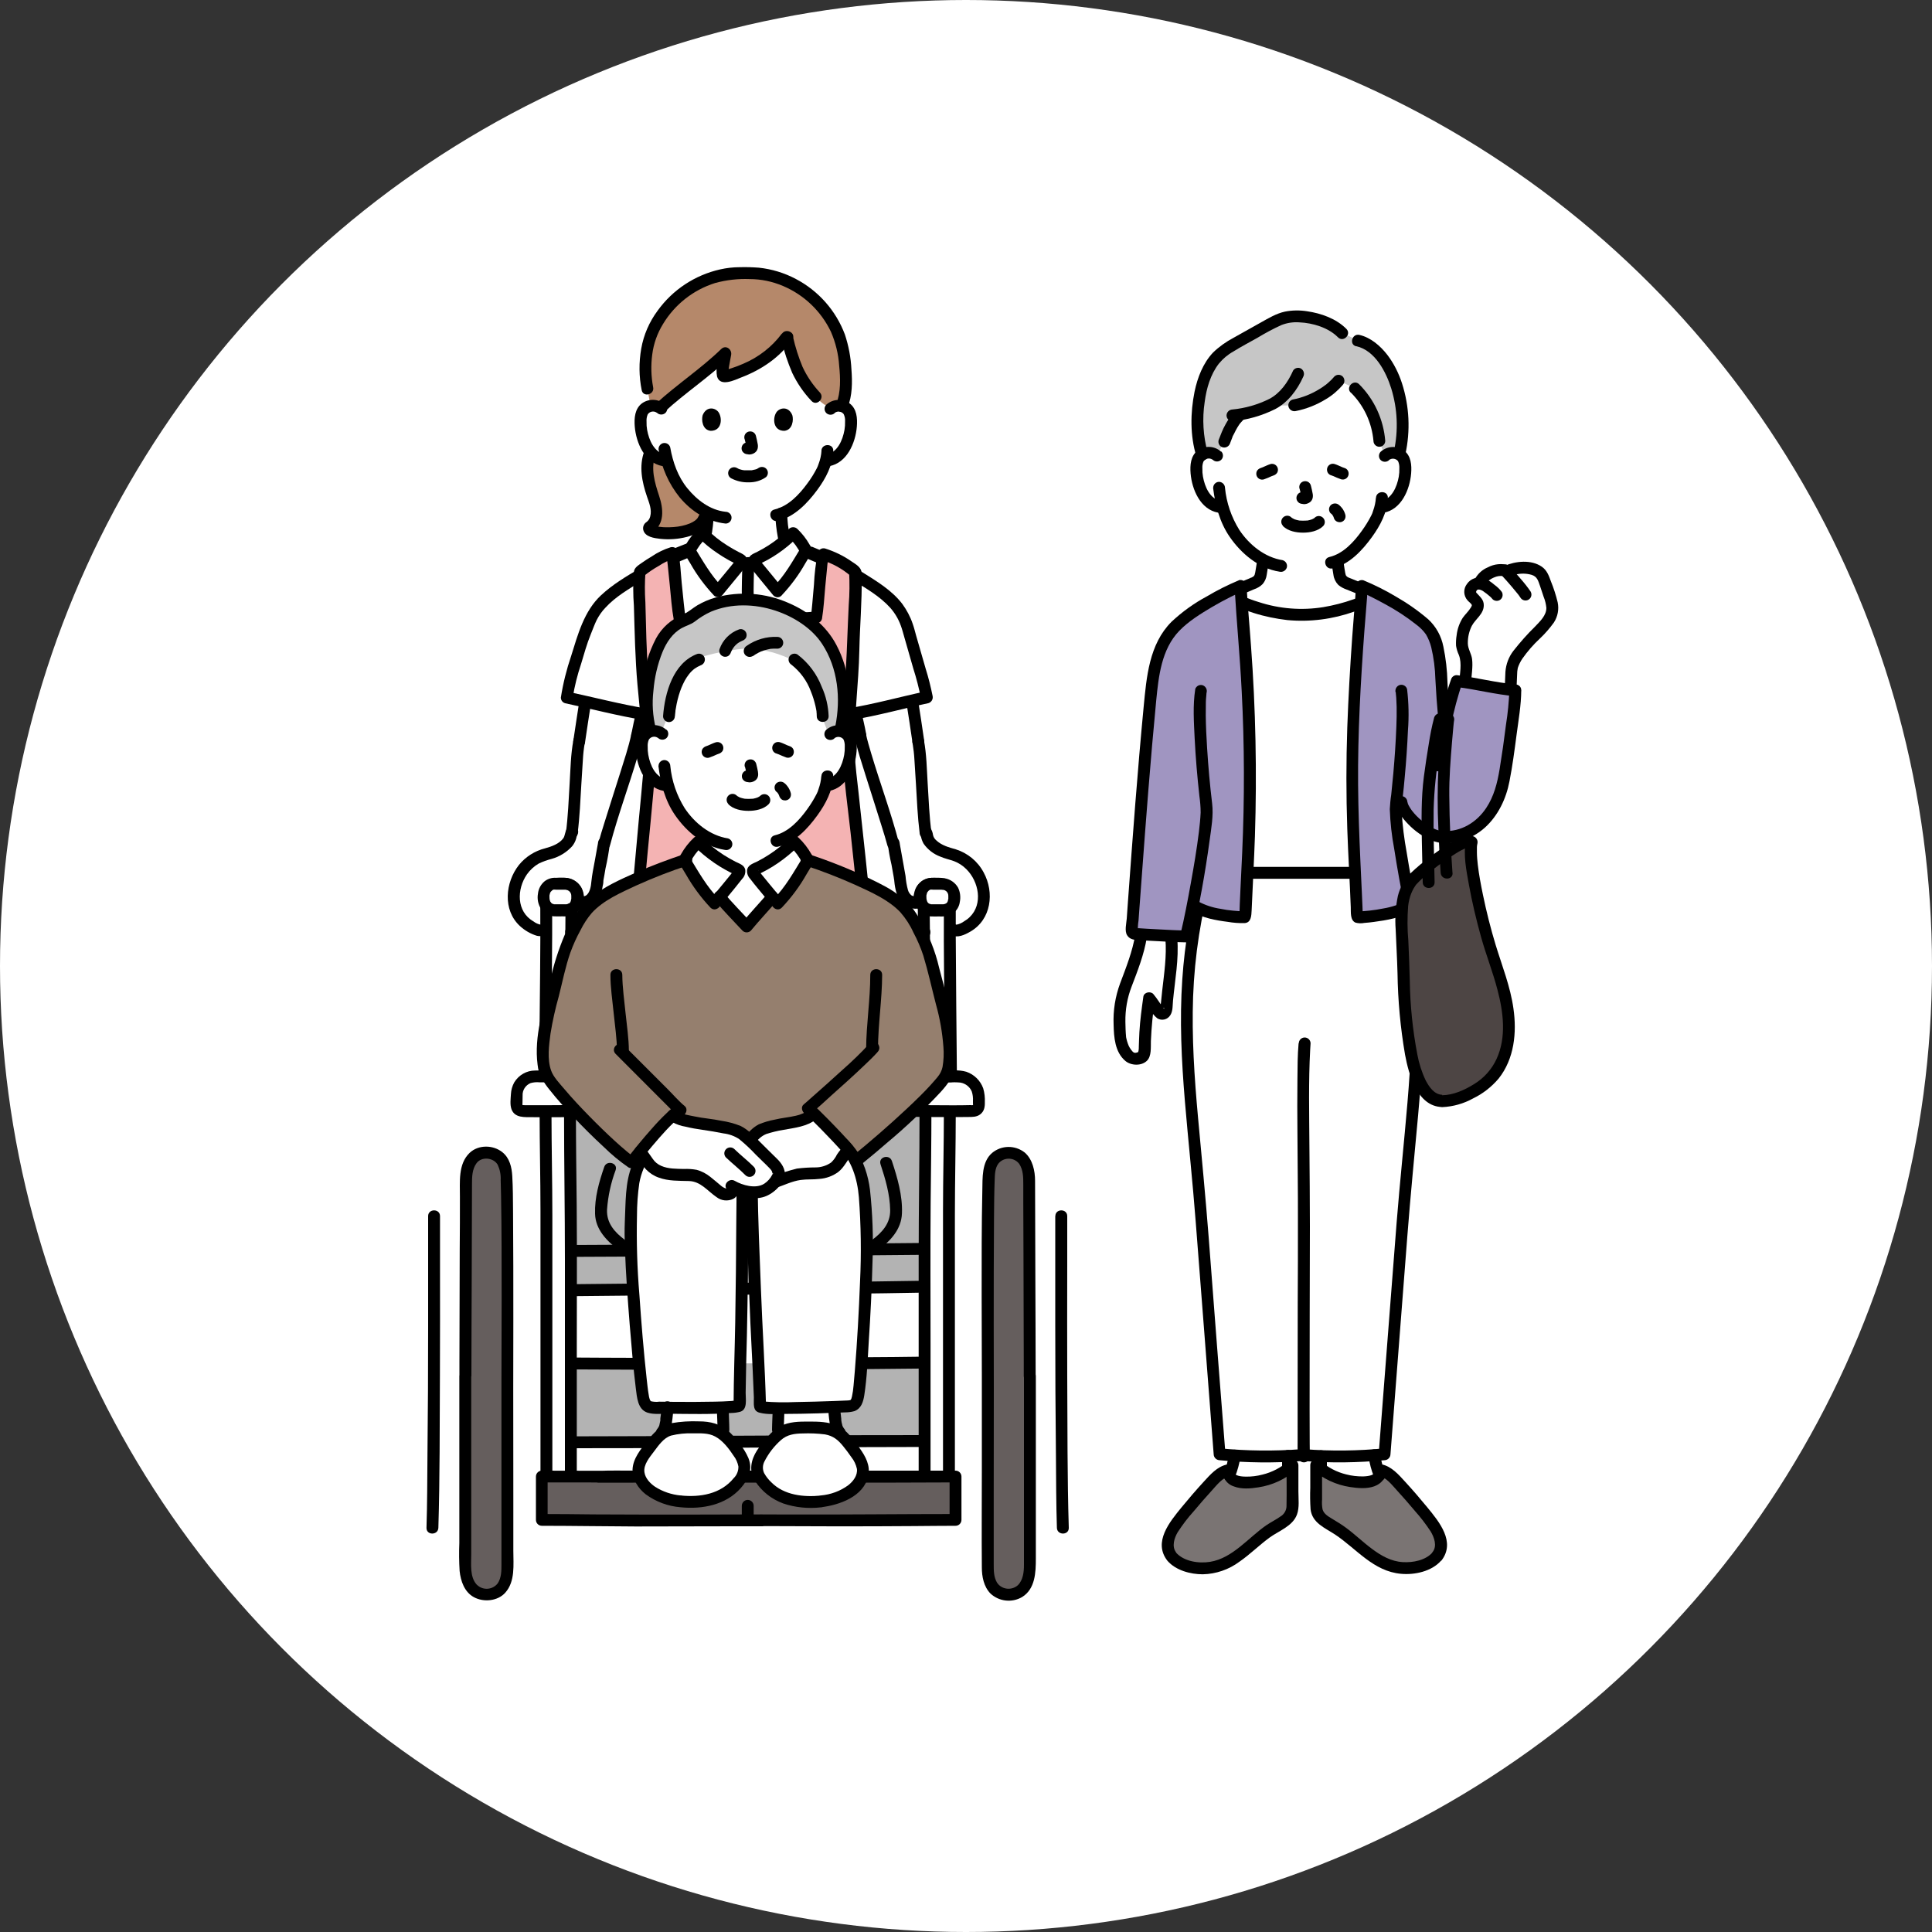 <?xml version="1.0" encoding="UTF-8"?><svg id="uuid-acf45461-9d6f-466b-92e6-b464d5435c0b" xmlns="http://www.w3.org/2000/svg" viewBox="0 0 200 200"><rect x="0" y="0" width="200" height="200" fill="#333333" stroke="none"/><defs><style>.uuid-8b824ed4-3220-4159-89e0-608052499c24{fill:#fff;}.uuid-71be5ee5-7137-42c6-bd9b-dbf6f4220cd0{fill:#f4b3b3;}.uuid-95d4baf9-a72f-4ef4-9e22-bd3d7b3a5e07{fill:#655e5d;}.uuid-0f7819e2-3ba7-4ef4-8594-b1f4cd59f1d1{fill:#957f6e;}.uuid-a21a7bdb-d433-450c-9783-70419ae61698{fill:#7a7473;}.uuid-082dcd20-28d1-48bf-a456-a7a0e517b750{fill:#4d4544;}.uuid-0c65650b-405d-4170-87a6-49007c6f4348{fill:#b3b3b3;}.uuid-4b295ac3-dd64-478e-af97-11e338605a19{fill:#a095c1;}.uuid-c4e80320-f74e-41c6-b922-182cde3350b3{fill:#b5886a;}.uuid-58b4b7ba-6803-43ab-a7e4-b4d91b79fd48{fill:#c6c6c6;}</style></defs><g id="uuid-26208838-daf9-45eb-9086-67f92e055dc8"><g><circle class="uuid-8b824ed4-3220-4159-89e0-608052499c24" cx="100" cy="100" r="100"/><g><path class="uuid-8b824ed4-3220-4159-89e0-608052499c24" d="M140.93,60.98c-.08-.03-1.39-.57-1.45-.59-.84-.3-.81-.84-.91-1.45-.05-.3-.1-.61-.13-.91,2.17-.95,3.92-3.95,4.23-4.78,.05-.14,.15-.42,.23-.74l.17-.03c.37-.06,.72-.22,1.02-.46,.36-.31,.65-.69,.85-1.12,.43-.85,.61-1.8,.53-2.75-.01-.24-.07-.48-.18-.7-.19-.32-.51-.53-.88-.59-.37-.05-.75,.06-1.04,.3,0,0,.67-9.25-9.09-9.18-9.32,.07-8.31,9.18-8.31,9.18-.29-.25-.66-.36-1.04-.3-.37,.05-.69,.27-.88,.59-.11,.22-.17,.45-.18,.7-.08,.95,.1,1.9,.53,2.75,.2,.43,.49,.81,.85,1.12,.29,.24,.64,.4,1.02,.46l.3-.04c.32,1.24,.9,2.4,1.71,3.4,.68,.85,1.52,1.56,2.46,2.09-.03,.34-.08,.67-.14,1-.11,.6-.07,1.14-.91,1.45-.06,.02-1.1,.46-1.26,.52,0,0-1.46,5.1,5.82,5.1s6.68-5.04,6.68-5.04Z"/><path class="uuid-58b4b7ba-6803-43ab-a7e4-b4d91b79fd48" d="M137.36,33.41c.59,.25,1.13,.6,1.58,1.05l1.63,.78c.79,.23,1.5,.66,2.06,1.26,2.16,2.21,3.16,6.68,2.22,10.56-.15-.09-.31-.15-.48-.18-.37-.05-.75,.06-1.04,.3l-.53-1.55c-.15-2.06-1.05-3.99-2.52-5.43l-1.71-.79c-.57,.72-2.21,2.09-4.57,2.54-.82,.05-1.64,.03-2.45-.05-.32,.16-.66,.29-.98,.42-.69,.26-1.4,.44-2.12,.55-.56,.52-1,1.15-1.29,1.85-.19,.38-.28,.69-.41,1l-.81,1.46c-.29-.25-.66-.36-1.04-.3-.16,.02-.32,.08-.46,.16-.57-1.78-.51-3.49-.4-4.89,.21-2.76,1.24-4.64,2.21-5.49,.69-.57,1.43-1.06,2.22-1.46l2.47-1.38c.55-.33,1.13-.61,1.73-.85,1.25-.47,3.19-.22,4.69,.44Z"/><path d="M125.03,46.89c-.48-1.72-.59-3.53-.32-5.29,.18-1.38,.6-2.85,1.47-3.96,.42-.51,.93-.94,1.51-1.26,.8-.5,1.64-.94,2.46-1.4,.81-.49,1.64-.94,2.5-1.33,.59-.23,1.23-.33,1.86-.28,1.39,.06,3,.54,4,1.55,.56,.56,1.42-.31,.87-.87-1.06-1.07-2.62-1.62-4.08-1.83-.76-.12-1.54-.11-2.29,.04-.89,.19-1.71,.69-2.5,1.13-.94,.52-1.87,1.04-2.8,1.57-.78,.41-1.5,.92-2.14,1.54-1.03,1.09-1.61,2.59-1.91,4.05-.44,2.17-.47,4.57,.19,6.7,.23,.75,1.42,.43,1.18-.33h0Z"/><path d="M140.41,35.84c1.93,.44,3.07,2.65,3.61,4.37,.65,2.11,.75,4.34,.28,6.5-.17,.77,1.01,1.1,1.18,.33,.54-2.44,.42-4.99-.35-7.37-.34-1.05-.84-2.05-1.51-2.93-.72-.93-1.72-1.8-2.89-2.07-.77-.18-1.1,1.01-.33,1.18h0Z"/><path d="M139.84,40.64c1.35,1.34,2.17,3.11,2.34,5,0,.34,.28,.61,.61,.61,.34,0,.61-.28,.61-.61-.18-2.21-1.13-4.29-2.7-5.86-.56-.56-1.43,.31-.87,.87h0Z"/><path d="M138.13,38.98c-.18,.22-.39,.43-.61,.62-.07,.06-.14,.12-.21,.18-.03,.03-.07,.05-.1,.08,.1-.08-.04,.03-.05,.03-.17,.13-.35,.25-.53,.36-.86,.54-1.81,.92-2.81,1.11-.33,.09-.52,.43-.43,.76,.1,.32,.43,.51,.76,.43,1.1-.22,2.15-.64,3.11-1.23,.66-.39,1.24-.89,1.74-1.47,.23-.24,.23-.62,0-.87-.24-.24-.63-.24-.87,0h0Z"/><path d="M127.79,42.66c-.38,.39-.69,.83-.94,1.3-.13,.24-.26,.49-.36,.74-.12,.28-.22,.57-.34,.86-.04,.16-.02,.33,.06,.47,.08,.14,.21,.24,.37,.28,.33,.08,.66-.11,.76-.43,.04-.11,.09-.22,.13-.34,.02-.06,.04-.12,.07-.18,.01-.03,.03-.07,.04-.1,.04-.09-.01,.02-.01,.02-.02-.03,.16-.34,.18-.38,.06-.11,.11-.23,.17-.34,.1-.19,.21-.38,.33-.56,.03-.05,.06-.09,.1-.14,.05-.07,0,.01-.02,.03,.02-.02,.04-.05,.06-.08,.09-.11,.19-.21,.28-.31,.24-.24,.23-.63-.02-.87-.24-.23-.62-.23-.85,0h0Z"/><path d="M133.85,38.39c-.52,1.16-1.31,2.31-2.46,2.91-1.19,.59-2.48,.96-3.81,1.09-.33,.01-.6,.28-.61,.61,0,.34,.28,.61,.61,.61,1.54-.14,3.04-.57,4.43-1.26,1.32-.69,2.3-2.01,2.9-3.35,.16-.29,.06-.66-.22-.84-.29-.17-.67-.07-.84,.22h0Z"/><path d="M143.79,47.62c.29-.22,.7-.17,.93,.11h0c.11,.23,.15,.48,.14,.73,.01,.3-.01,.6-.06,.89-.19,1.06-.73,2.33-1.9,2.54-.33,.09-.52,.43-.43,.76,.1,.32,.43,.51,.76,.43,1.84-.33,2.71-2.4,2.85-4.06,.07-.86,0-1.84-.75-2.39-.73-.52-1.73-.47-2.4,.13-.24,.24-.24,.63,0,.87,.24,.23,.63,.23,.87,0h0Z"/><path d="M126.4,46.75c-.67-.6-1.67-.65-2.4-.13-.75,.56-.82,1.53-.75,2.39,.14,1.66,1.01,3.73,2.85,4.06,.33,.08,.66-.11,.76-.43,.09-.33-.1-.66-.43-.76-1.18-.21-1.71-1.48-1.9-2.54-.05-.28-.07-.56-.06-.84-.02-.25,.02-.5,.12-.74,.2-.3,.6-.39,.91-.19,.02,.01,.03,.02,.05,.03,.24,.23,.62,.23,.87,0,.24-.24,.24-.63,0-.87Z"/><path d="M142.43,51.55c-.03,.45-.13,.89-.28,1.31-.04,.11-.07,.22-.11,.33,.07-.18-.06,.12-.08,.16-.28,.55-.6,1.07-.96,1.57-.82,1.15-1.94,2.4-3.38,2.74-.77,.18-.44,1.36,.33,1.18,1.73-.41,3.06-1.85,4.07-3.24,.86-1.19,1.59-2.55,1.65-4.06,.03-.79-1.2-.79-1.23,0Z"/><path d="M125.58,50.5c.22,1.8,.68,3.57,1.72,5.08,1.19,1.73,3.02,3.27,5.15,3.6,.33,.08,.66-.11,.76-.43,.09-.33-.1-.66-.43-.76-1.86-.29-3.47-1.6-4.49-3.14-.82-1.32-1.33-2.81-1.48-4.36-.01-.33-.28-.6-.61-.61-.34,0-.61,.28-.61,.61h0Z"/><path d="M137.76,53.14c.09,.07,.17,.15,.23,.23l-.1-.12c.07,.09,.13,.2,.18,.31l-.06-.15c.03,.07,.05,.13,.07,.2,.06,.24,.27,.41,.51,.44,.08,.02,.17,.01,.25-.01,.15-.04,.29-.14,.37-.28,.08-.14,.1-.31,.06-.47-.03-.12-.08-.24-.13-.35-.03-.07-.07-.14-.11-.2-.07-.1-.14-.2-.23-.29-.05-.06-.11-.11-.17-.16-.24-.23-.62-.23-.87,0-.11,.12-.18,.27-.18,.43l.02,.16c.03,.1,.08,.2,.16,.27h0Z"/><path d="M132.81,54.46c.53,.52,1.36,.68,2.08,.68s1.55-.16,2.08-.68c.24-.24,.23-.63-.02-.87-.24-.23-.62-.23-.85,0-.02,.02-.12,.1-.03,.03s-.03,.02-.06,.04c-.04,.03-.09,.05-.13,.07-.03,.01-.06,.03-.09,.04,.04-.03,.12-.05,.03-.01-.14,.05-.29,.09-.44,.12-.02,0-.19,.03-.04,0-.04,0-.09,0-.13,.01-.11,0-.21,.01-.32,.01-.1,0-.2,0-.29-.01-.05,0-.11,0-.16-.02,.08,0,.05,0-.01,0-.15-.03-.3-.07-.44-.12-.06-.02-.11-.07,.01,0-.02-.01-.05-.03-.08-.04-.05-.02-.1-.05-.15-.08-.04-.02-.07-.05-.11-.07,.17,.09,.07,.06,.02,0-.24-.24-.63-.23-.87,.02-.23,.24-.23,.62,0,.85h0Z"/><path d="M134.53,50.58c.08,.28,.14,.56,.18,.85l-.02-.16s0,.08,0,.12l.02-.16s0,.04-.01,.05l.06-.15s-.01,.02-.02,.03l.1-.12s-.02,.02-.03,.03l.12-.1s-.04,.03-.07,.04l.15-.06s-.07,.03-.11,.03l.16-.02s-.07,0-.11,0l.16,.02s-.08-.02-.12-.02c-.08-.03-.16-.03-.25-.01-.08,0-.16,.03-.23,.07-.29,.17-.39,.55-.22,.84l.1,.12c.07,.08,.17,.13,.27,.16,.11,.01,.21,.04,.32,.05,.17,0,.34-.04,.49-.12,.2-.09,.35-.27,.41-.49,.04-.17,.04-.34,0-.51-.05-.27-.11-.54-.18-.81-.04-.15-.14-.29-.28-.37-.14-.08-.31-.1-.47-.06-.15,.04-.29,.14-.37,.28-.08,.14-.1,.31-.06,.47h0Z"/><path d="M130.82,49.63c.3-.1,.59-.23,.87-.36l-.15,.06c.1-.04,.2-.08,.3-.11,.15-.05,.28-.15,.37-.28,.17-.29,.07-.67-.22-.84-.14-.08-.31-.11-.47-.06-.3,.09-.58,.24-.87,.36l.15-.06c-.1,.04-.2,.08-.3,.11-.15,.05-.28,.15-.37,.28-.08,.14-.1,.31-.06,.47,.09,.33,.43,.52,.75,.43h0Z"/><path d="M139.16,48.44c-.1-.03-.2-.07-.3-.11l.15,.06c-.29-.12-.57-.27-.87-.36-.33-.09-.66,.1-.75,.43h0c-.04,.16-.02,.33,.06,.47,.08,.14,.21,.24,.37,.28,.1,.03,.2,.07,.3,.11l-.15-.06c.28,.13,.58,.26,.87,.36,.33,.09,.66-.1,.75-.43h0c.04-.16,.02-.33-.06-.47-.08-.14-.21-.24-.37-.28h0Z"/><path class="uuid-8b824ed4-3220-4159-89e0-608052499c24" d="M134.71,90.36h-9.8c-.43,1.49-.97,4.02-1.32,6-1.68,9.54-.06,19.28,.68,28.62,.76,9.69,1.22,15.89,1.98,25.57,2.87,.29,5.75,.32,8.63,.08,2.82,.24,5.65,.21,8.46-.08,.76-9.68,1.22-15.89,1.98-25.57,.73-9.34,2.36-19.08,.68-28.62-.35-1.98-.89-4.51-1.32-6h-9.96Z"/><path class="uuid-8b824ed4-3220-4159-89e0-608052499c24" d="M133.23,152.14c-1.25,.87-2.73,1.33-4.25,1.31-.43,.02-.86-.07-1.25-.26-.2-.11-.35-.28-.45-.47,.26-.65,.45-1.34,.55-2.04,1.84,.13,3.69,.14,5.53,.03,0,.45,0,.89,.01,1.34-.04,.03-.08,.06-.13,.09Z"/><path class="uuid-8b824ed4-3220-4159-89e0-608052499c24" d="M136.75,151.16v-.42c1.84,.09,3.69,.06,5.52-.1,.1,.7,.28,1.4,.55,2.06-.1,.21-.26,.38-.46,.49-.39,.19-.82,.28-1.25,.26-1.57,.01-3.1-.47-4.37-1.39v-.9Z"/><path class="uuid-a21a7bdb-d433-450c-9783-70419ae61698" d="M121.32,161.13s-.07-.08-.1-.13c-.37-.6-.43-1.34-.17-2,.27-.65,.64-1.26,1.1-1.79,1.07-1.35,2.19-2.66,3.38-3.92,.46-.49,.99-1.01,1.68-1.13-.07,.42,.14,.83,.52,1.01,.39,.19,.82,.28,1.25,.26,1.78,.02,3.51-.61,4.84-1.79,0,1.35,0,2.62,0,3.97,.02,.33-.02,.66-.13,.98-.3,.75-1.19,1.11-1.9,1.57-1.85,1.18-2.83,2.51-4.77,3.56-1.44,.75-3.15,.81-4.64,.15-.4-.17-.77-.43-1.06-.75Z"/><path class="uuid-a21a7bdb-d433-450c-9783-70419ae61698" d="M148.77,161.13s.07-.08,.1-.13c.37-.6,.43-1.34,.17-2-.27-.65-.64-1.26-1.1-1.79-1.06-1.35-2.19-2.66-3.38-3.92-.46-.49-.99-1.01-1.68-1.13,.07,.42-.14,.83-.52,1.01-.39,.19-.82,.28-1.25,.26-1.78,.02-3.51-.61-4.84-1.79,0,1.35,0,2.62,0,3.97-.02,.33,.02,.66,.13,.98,.3,.75,1.19,1.11,1.9,1.57,1.85,1.18,2.83,2.51,4.77,3.56,1.44,.75,3.15,.81,4.64,.15,.4-.17,.77-.43,1.06-.75Z"/><path class="uuid-8b824ed4-3220-4159-89e0-608052499c24" d="M156.36,71.49c.02-.41,.07-1.55,.08-2,.01-.57,.29-1.05,.58-1.57,.29-.5,1.58-1.89,2-2.31,.47-.46,.9-.96,1.3-1.49,.37-.55,.47-1.23,.27-1.86-.3-.96-.51-1.62-.88-2.56-.43-1.07-2.45-1.15-3.66-.6-1.18-.45-2.6,.53-2.82,1.11l-.07,.19c-.43,0-.8,.28-.94,.68-.17,.51,.37,.85,.64,1.18,.55,.67-.69,1.6-.99,2.16-.37,.71-.55,1.51-.52,2.31,0,.42,.19,.66,.32,1.04,.12,.33,.17,.69,.14,1.04-.01,.33-.11,1.45-.13,1.93"/><path d="M152.28,70.75c.04-.83,.21-1.69,.11-2.52-.07-.56-.44-1.07-.44-1.63-.01-.63,.13-1.25,.41-1.81,.39-.73,1.25-1.23,1.24-2.15,0-.54-.35-.82-.68-1.19-.11-.12-.15-.13-.09-.26,.08-.19,.26-.19,.42-.13,.33,.09,.66-.1,.76-.43,.08-.33-.11-.66-.43-.76-.64-.22-1.34,.02-1.72,.58-.39,.5-.37,1.2,.04,1.68,.13,.16,.38,.32,.47,.5-.03-.06,0,.06,0,.02-.02,.08-.05,.16-.1,.23-.24,.4-.59,.71-.85,1.08-.34,.54-.56,1.16-.63,1.8-.06,.36-.08,.73-.06,1.09,.05,.33,.15,.65,.29,.95,.35,.9,.08,1.99,.03,2.93-.03,.79,1.19,.79,1.23,0h0Z"/><path d="M156.98,71.49c.02-.54,.05-1.08,.07-1.62,0-.24,.02-.48,.07-.72,.11-.34,.27-.66,.47-.96,.54-.77,1.15-1.47,1.84-2.11,.53-.5,1-1.05,1.43-1.64,.4-.62,.54-1.37,.39-2.09-.18-.74-.41-1.46-.7-2.17-.22-.6-.41-1.15-.95-1.52-1.09-.75-2.71-.58-3.86-.08l.47-.06c-.73-.22-1.52-.15-2.19,.21-.56,.23-1.02,.65-1.32,1.18-.16,.29-.06,.66,.22,.84,.29,.17,.67,.07,.84-.22,.18-.41,.73-.72,1.18-.85,.29-.08,.6-.08,.9,0,.36,.09,.69-.12,1.04-.2,.55-.14,1.13-.13,1.68,.03,.59,.19,.67,.62,.87,1.17,.13,.37,.25,.74,.37,1.11,.15,.36,.24,.75,.28,1.14,0,.78-.65,1.38-1.15,1.91-.81,.79-1.56,1.64-2.26,2.53-.49,.63-.77,1.39-.83,2.18-.02,.64-.05,1.29-.08,1.94-.03,.79,1.2,.79,1.23,0h0Z"/><path d="M155.38,59.48c.39,.41,.76,.84,1.13,1.27,.2,.23,.39,.46,.58,.7,.04,.05,.08,.1,.12,.15-.14-.18-.01-.02,.02,.03,.05,.07,.11,.15,.16,.23,.17,.29,.55,.39,.84,.22,.29-.17,.39-.54,.22-.84-.32-.47-.67-.91-1.04-1.33-.37-.44-.75-.87-1.15-1.29-.24-.24-.63-.24-.87,0-.23,.24-.23,.63,0,.87h0Z"/><path d="M153.11,60.94c.27,.15,.53,.32,.77,.51l-.12-.1c.15,.12,.3,.24,.45,.37,.1,.09,.2,.18,.28,.28l-.1-.12,.02,.02c.08,.14,.21,.24,.37,.28,.33,.09,.66-.1,.75-.43h0c.04-.16,.02-.33-.06-.47-.21-.28-.47-.53-.75-.73-.3-.26-.64-.49-.99-.68-.14-.08-.31-.1-.47-.06-.33,.09-.52,.43-.43,.75h0c.04,.16,.14,.29,.28,.37h0Z"/><path d="M127.22,150.52c-.1,.7-.28,1.38-.55,2.04-.04,.16-.02,.33,.06,.47,.17,.29,.55,.39,.84,.22,.13-.09,.23-.22,.28-.37,.26-.66,.45-1.34,.55-2.04,.04-.16,.02-.33-.06-.47-.17-.29-.55-.39-.84-.22h0c-.14,.08-.24,.21-.28,.37h0Z"/><path d="M133.96,152.05v-1.34c-.01-.16-.08-.32-.19-.43-.24-.24-.63-.24-.87,0-.11,.12-.18,.27-.18,.43v1.34c.01,.16,.08,.32,.19,.43,.24,.24,.63,.24,.87,0,.11-.12,.18-.27,.18-.43Z"/><path d="M121.75,160.7c-.48-.61-.18-1.5,.16-2.08,.5-.77,1.05-1.5,1.67-2.18,.6-.72,1.21-1.42,1.84-2.11,.55-.6,1.11-1.37,1.94-1.55l-.76-.76c-.15,.81,.33,1.6,1.12,1.85,.79,.31,1.73,.23,2.54,.1,1.48-.22,2.86-.87,3.97-1.87l-1.05-.43c0,1.38,.03,2.77,0,4.16,.02,.47-.22,.91-.62,1.15-.46,.33-.98,.58-1.45,.9-1.87,1.28-3.49,3.42-5.84,3.8-1.17,.19-2.72-.03-3.54-.97-.52-.6-1.39,.28-.87,.87,.87,.99,2.37,1.39,3.65,1.39,1.38-.03,2.71-.49,3.82-1.32,1.08-.75,2.02-1.69,3.08-2.47,.97-.71,2.4-1.18,2.85-2.39,.27-.73,.15-1.63,.15-2.39,0-.9,0-1.81,0-2.71,0-.34-.29-.61-.64-.6-.15,0-.3,.06-.41,.17-.76,.67-1.68,1.15-2.67,1.39-.57,.15-1.15,.22-1.74,.21-.25,0-1.26-.04-1.17-.5,.08-.33-.12-.67-.45-.76-.1-.03-.2-.03-.3,0-1.04,.22-1.75,1.06-2.44,1.81-.78,.85-1.53,1.72-2.26,2.61-1.24,1.52-3,3.62-1.47,5.56,.24,.24,.63,.24,.87,0,.23-.24,.23-.62,0-.87Z"/><path d="M143.41,152.54c-.26-.66-.45-1.35-.55-2.06-.04-.16-.14-.29-.28-.37-.14-.08-.31-.1-.47-.06-.15,.04-.29,.14-.37,.28-.07,.15-.1,.31-.06,.47,.1,.71,.28,1.4,.55,2.06,.05,.15,.15,.28,.28,.37,.29,.17,.67,.07,.84-.22,.09-.14,.11-.31,.06-.47h0Z"/><path d="M136.14,150.74v1.32c0,.16,.06,.32,.17,.43,.24,.24,.63,.24,.87,0,.11-.12,.18-.27,.18-.43v-1.32c0-.16-.06-.32-.17-.43-.24-.24-.63-.24-.87,0-.11,.12-.18,.27-.18,.43Z"/><path d="M134.43,108c-.11,1.23-.11,2.47-.12,3.71-.02,1.85-.02,3.7,0,5.56,.01,3.02,.06,6.04,.05,9.06,0,2.86,0,5.73-.02,8.59,0,3.42-.01,6.83-.01,10.25,0,1.25,0,2.5,0,3.75,0,.6-.02,1.2,.03,1.8,0,.18,.06,.36,.19,.49,.24,.23,.62,.23,.87,0,.24-.24,.24-.63,0-.87,.1,.11,.16,.24,.17,.39,0-.03,0-.06,0-.08,0-.1,0-.19,0-.29,0-.34,0-.68-.01-1.01,0-1.15-.01-2.3-.01-3.46,0-3.32,0-6.65,.01-9.97,0-2.99,.01-5.97,.02-8.96,0-2.78-.03-5.56-.05-8.34-.02-3.32-.1-6.65,.08-9.97,.01-.21,.02-.43,.04-.64,0-.34-.28-.61-.61-.61-.34,0-.61,.28-.61,.61h0Z"/><path d="M124.31,90.26c-1.02,3.64-1.67,7.37-1.92,11.13-.29,4.2-.08,8.42,.27,12.61,.35,4.16,.8,8.31,1.12,12.48,.29,3.74,.58,7.48,.87,11.22,.33,4.28,.66,8.57,.99,12.85,.01,.33,.28,.6,.61,.61,2.81,.27,5.64,.3,8.46,.09,.78-.06,.79-1.29,0-1.23-2.82,.21-5.64,.18-8.46-.09l.61,.61c-.59-7.49-1.17-14.99-1.74-22.48-.32-4.13-.72-8.25-1.1-12.37-.38-4.16-.66-8.35-.51-12.53,.16-4.26,.82-8.48,1.97-12.59,.21-.76-.97-1.09-1.18-.33h0Z"/><path d="M144.1,90.58c1.02,3.62,1.66,7.35,1.9,11.1,.26,4.15,.05,8.32-.3,12.46-.35,4.14-.79,8.26-1.12,12.4-.29,3.74-.58,7.47-.87,11.21-.33,4.26-.66,8.52-.99,12.79l.61-.61c-2.76,.27-5.53,.3-8.29,.09-.79-.06-.78,1.17,0,1.23,2.76,.21,5.53,.17,8.29-.09,.33-.01,.6-.28,.61-.61,.59-7.54,1.17-15.08,1.75-22.62,.32-4.15,.73-8.3,1.11-12.45,.37-4.16,.65-8.35,.48-12.53-.17-4.29-.85-8.55-2.01-12.69-.21-.76-1.4-.44-1.18,.33h0Z"/><path class="uuid-8b824ed4-3220-4159-89e0-608052499c24" d="M140.35,62.61c.19-.07,.37-.14,.55-.21-.24,3.04-.74,9.25-.86,15.7-.08,4.41,.12,8.85,.28,12.27h-11.17c.17-3.42,.36-7.85,.28-12.26-.12-6.5-.63-12.77-.86-15.78,1.96,.85,4.07,1.31,6.2,1.35,1.91-.04,3.79-.4,5.58-1.05Z"/><path d="M124.9,90.97h19.67c.79,0,.79-1.23,0-1.23h-19.67c-.79,0-.79,1.23,0,1.23h0Z"/><path d="M126.56,61.97c1.97,1.27,4.39,1.95,6.7,2.22,2.35,.22,4.72-.09,6.94-.88,1.02-.3,1.98-.79,2.82-1.43,.61-.5-.26-1.37-.87-.87-.63,.46-1.33,.81-2.07,1.04-1.01,.36-2.04,.62-3.09,.8-2.24,.36-4.54,.18-6.7-.53-1.1-.33-2.15-.8-3.12-1.4-.67-.43-1.28,.63-.62,1.06h0Z"/><path class="uuid-4b295ac3-dd64-478e-af97-11e338605a19" d="M144.51,83.32c-.17,1.38,.74,6.57,1.48,10.39-1.19,.79-3.94,1.22-5.41,1.24-.12,0-.11-.64-.13-.8-.11-3.35-.57-9.73-.45-16.05,.16-8.22,.92-16.07,.98-17.44,1.16,.46,4.69,2.25,6.51,3.95,1.85,1.43,1.65,5.72,1.83,7.78,.05,.63,.12,1.34,.19,2.06l.07,.76c.3-1.59,.71-3.17,1.22-4.71,1.83,.21,3.97,.79,6.06,.95,0,1.33-.93,8.17-1.3,9.74-.74,3.08-3.09,5.79-6.49,5.42-1.37-.15-3.85-2.25-3.99-3.59"/><path d="M130.12,58.01c0,.07-.02,.15-.02,.22,0,.04,0,.07-.01,.11,0-.07,0-.07,0,0-.02,.15-.04,.29-.07,.44-.03,.16-.05,.32-.08,.48-.02,.08-.04,.16-.06,.24-.05,.15,.05-.1,0,0-.02,.04-.04,.07-.06,.11-.08,.13,.08-.07,0,0-.02,.02-.08,.07-.1,.09,.08-.06,.09-.07,.04-.03-.02,.01-.04,.03-.06,.04-.04,.03-.08,.05-.13,.07-.14,.07,.08-.03-.05,.02h-.02s-.08,.04-.12,.06c-.13,.05-.26,.11-.39,.16-.24,.1-.48,.21-.73,.3-.33,.09-.52,.43-.43,.76,.09,.33,.43,.52,.76,.43,.41-.14,.8-.33,1.21-.5,.34-.11,.66-.3,.91-.55,.23-.27,.37-.6,.42-.95,.08-.49,.16-.99,.21-1.49,0-.34-.28-.61-.61-.61-.34,0-.6,.28-.61,.61h0Z"/><path d="M137.84,58.15c.05,.46,.12,.92,.2,1.38,.05,.38,.23,.74,.5,1.02,.26,.22,.57,.38,.89,.49,.24,.1,.48,.19,.72,.29,.2,.08,.41,.17,.61,.25,.33,.09,.66-.1,.75-.43h0c.08-.33-.11-.66-.43-.76-.39-.16-.78-.32-1.17-.48-.08-.03-.15-.06-.23-.09l-.04-.02c-.14-.05,.09,.05-.02,0-.05-.02-.1-.05-.14-.08-.02-.02-.07-.06-.09-.06,0,0,.09,.08,.06,.04-.01-.02-.03-.03-.05-.05-.02-.02-.04-.05-.07-.07-.04-.04,.05,.06,.05,.06-.01-.02-.03-.04-.04-.06-.02-.03-.03-.05-.04-.08-.04-.06,.05,.14,.03,.06,0-.01-.01-.03-.02-.04-.02-.07-.04-.13-.05-.2-.03-.16-.05-.31-.08-.47-.02-.13-.04-.26-.06-.39v-.08s-.03-.13-.02-.05c.01,.08,0-.03,0-.05,0-.04-.01-.09-.02-.13,0-.34-.28-.61-.61-.61-.3,.01-.65,.27-.61,.61h0Z"/><path class="uuid-4b295ac3-dd64-478e-af97-11e338605a19" d="M121.5,96.89c-1.3-.05-2.67-.16-3.78-.21-.18,0-.4-.17-.37-.35,.8-4.66,1.01-15.79,1.92-24.81,.17-1.64,.43-4.5,2.24-6.5,1.64-1.81,5.66-3.86,6.91-4.36,.06,1.36,.83,9.21,.98,17.44,.12,6.33-.34,12.7-.45,16.05-.02,.16,0,.8-.13,.8-1.55-.02-4.23-.4-5.35-1.28-.25,1.31-.5,2.47-.69,3.26-.41,0-.84-.02-1.29-.04Z"/><path class="uuid-8b824ed4-3220-4159-89e0-608052499c24" d="M121.26,97.16c.19,2.05-.38,5.17-.5,7.23-.03,.53-.44,.8-.77,.38-.16-.2-.82-1.22-1.03-1.43-.12,.84-.17,.99-.22,1.56-.19,1.8-.19,2.34-.23,3.55-.02,.52-.1,.92-.24,.99-.51,.27-1.1,.29-1.49-.18-.4-.47-.67-1.05-.78-1.66-.1-.96-.13-1.93-.09-2.9,.09-.92,.31-1.83,.64-2.7,.69-1.8,1.28-3.19,1.58-5.1"/><path d="M120.64,97.16c.15,1.8-.13,3.62-.33,5.4-.05,.42-.09,.84-.13,1.26-.04,.19-.05,.38-.04,.57,.03,.12-.04,.02,.11-.02,.43-.12,.24,.13,.21,.02-.06-.11-.13-.22-.22-.31-.09-.14-.19-.27-.28-.41-.17-.27-.37-.52-.57-.77-.29-.32-.96-.19-1.03,.27-.17,1.22-.34,2.44-.41,3.67-.03,.5-.04,1-.06,1.49,0,.15,0,.3-.03,.44-.03,.08-.04,.16-.05,.24,.04,.09,.18-.09,.11-.11-.09-.02-.28,.1-.4,.09-.11,0-.21-.06-.28-.14-.22-.24-.39-.52-.49-.83-.06-.16-.1-.32-.14-.48-.01-.06-.03-.13-.04-.19,0-.05,0,.1,0-.03-.05-.51-.06-1.02-.07-1.54-.02-1.24,.19-2.48,.64-3.64,.64-1.68,1.29-3.32,1.58-5.1,.08-.33-.11-.66-.43-.76-.33-.09-.66,.1-.76,.43-.29,1.78-.95,3.42-1.58,5.1-.5,1.36-.73,2.8-.67,4.25,.03,1.31,.13,2.85,1.22,3.77,.58,.49,1.66,.54,2.23-.02,.49-.47,.39-1.42,.41-2.04,.06-1.44,.2-2.87,.41-4.29l-1.03,.27s.06,.06,.08,.1c.05,.07,.1,.13,.14,.2,.12,.17,.24,.35,.36,.53,.18,.32,.42,.61,.71,.84,.46,.28,1.06,.13,1.34-.33l.02-.03c.26-.43,.21-1,.26-1.48,.2-2.13,.62-4.3,.44-6.44-.07-.78-1.3-.79-1.23,0h0Z"/><path d="M144.49,71.68s.03,.19,0,.06c0,.06,.01,.12,.02,.18,.01,.11,.02,.22,.03,.33,.02,.31,.03,.61,.04,.92,.01,.68,0,1.37-.03,2.05-.06,1.6-.17,3.2-.31,4.8-.07,.75-.14,1.49-.22,2.24-.08,.5-.12,1-.15,1.5,.05,1.39,.2,2.77,.46,4.13,.31,2.01,.68,4.02,1.07,6.02,.15,.77,1.33,.45,1.18-.33-.35-1.77-.67-3.54-.96-5.33-.26-1.41-.44-2.83-.52-4.25,0-.5,.04-1,.11-1.49,.08-.69,.15-1.39,.21-2.09,.15-1.6,.26-3.2,.33-4.8,.11-1.42,.08-2.86-.09-4.28-.09-.33-.43-.52-.76-.43-.32,.1-.51,.43-.43,.76h0Z"/><path d="M140.37,60.75c-.1,1.74-.27,3.47-.39,5.21-.22,3.11-.4,6.23-.51,9.35-.12,3.5-.12,6.99,0,10.49,.09,2.7,.26,5.4,.36,8.11,.02,.51-.08,1.35,.49,1.6,.3,.08,.61,.09,.92,.03,.32-.02,.64-.06,.96-.1,1.36-.18,2.85-.43,4.04-1.15,.68-.41,.06-1.47-.62-1.06-.76,.41-1.59,.68-2.45,.82-.45,.09-.89,.16-1.35,.21-.21,.02-.43,.04-.64,.06-.09,0-.18,.01-.27,.02-.06,0-.33-.03-.2,.02l.37,.28c.06,.08,.01,.04,0-.02,0-.1-.01-.19-.02-.29,0-.18-.02-.36-.02-.55-.02-.45-.04-.9-.06-1.35-.05-1.08-.1-2.16-.15-3.23-.12-2.66-.22-5.32-.24-7.99-.04-5.3,.26-10.61,.65-15.89,.11-1.52,.26-3.04,.35-4.56,.05-.79-1.18-.79-1.23,0h0Z"/><path d="M128.25,60.07c-1.14,.48-2.25,1.03-3.32,1.67-1.33,.71-2.56,1.6-3.66,2.63-2.32,2.33-2.58,5.71-2.88,8.81-.64,6.68-1.13,13.38-1.62,20.08l-.13,1.84c-.04,.5-.24,1.28,.04,1.72,.29,.47,.8,.48,1.3,.51s.99,.05,1.49,.08c1.07,.06,2.15,.12,3.22,.14,.79,.01,.79-1.22,0-1.23-.9-.01-1.8-.06-2.69-.11-.43-.02-.86-.05-1.29-.07-.22-.01-.44-.02-.66-.04-.09-.01-.19-.02-.29-.01-.14,.01-.08-.03-.05,.03l.08,.31c-.01-.38,.01-.76,.07-1.13,.03-.46,.07-.92,.1-1.38,.08-1.12,.16-2.25,.25-3.37,.21-2.89,.43-5.77,.66-8.66,.25-3.12,.52-6.25,.82-9.37,.25-2.52,.54-5.3,2.39-7.22,.98-1.01,2.22-1.77,3.42-2.48,.6-.35,1.2-.68,1.82-.99,.25-.12,.5-.25,.75-.36,.1-.05,.2-.09,.3-.14,.06-.03,.13-.06,.2-.08,.32-.1,.51-.43,.43-.76-.09-.33-.43-.52-.76-.43h0Z"/><path d="M123.73,71.36c-.26,1.66-.14,3.39-.06,5.07,.1,1.99,.27,3.98,.49,5.97,.08,.57,.13,1.14,.13,1.72-.03,.67-.1,1.33-.18,2-.22,1.78-.52,3.56-.84,5.32-.32,1.78-.66,3.57-1.08,5.33-.18,.77,1,1.1,1.18,.33,.78-3.33,1.39-6.72,1.85-10.11,.17-1.24,.41-2.56,.26-3.81-.23-1.9-.4-3.81-.52-5.73-.07-1.13-.13-2.26-.14-3.39,0-.46,0-.91,.01-1.37,0-.2,.02-.4,.04-.61,0-.08,.02-.17,.02-.25,0-.05,0-.1,.02-.14,.08-.33-.11-.66-.43-.76-.33-.09-.66,.1-.76,.43h0Z"/><path d="M127.8,60.75c.21,3.6,.56,7.19,.74,10.79,.29,5.59,.3,11.17,.05,16.76-.06,1.26-.12,2.51-.18,3.77-.02,.51-.05,1.03-.07,1.54,0,.21-.02,.41-.02,.62,0,.1,0,.2-.01,.3,0,.11-.06,.18,0,.1l.37-.28c.12-.05-.09-.02-.13-.02-.1,0-.19,0-.29-.01-.21-.01-.41-.03-.62-.05-.43-.04-.86-.1-1.29-.19-.81-.12-1.6-.38-2.32-.77-.68-.41-1.3,.65-.62,1.06,1.1,.66,2.43,.9,3.69,1.06,.57,.1,1.15,.14,1.73,.13,.71-.04,.71-.8,.74-1.34,.11-2.55,.25-5.11,.34-7.66,.21-6.58,.08-13.17-.41-19.74-.14-2.02-.34-4.04-.45-6.07-.05-.79-1.27-.79-1.23,0h0Z"/><path d="M150.12,74.46c-.12-1.29-.22-2.57-.28-3.86-.03-1.23-.17-2.45-.42-3.65-.21-1.09-.75-2.08-1.57-2.84-1.04-.89-2.17-1.68-3.36-2.36-1.07-.64-2.19-1.2-3.35-1.68-.33-.09-.66,.1-.76,.43-.08,.33,.11,.66,.43,.76,.15,.06,0,0,.13,.05,.08,.04,.16,.07,.24,.11,.23,.11,.46,.21,.69,.33,.51,.25,1.01,.52,1.51,.79,1.13,.61,2.21,1.31,3.22,2.11,.39,.29,.74,.63,1.02,1.03,.24,.41,.42,.85,.54,1.32,.26,1.09,.4,2.2,.43,3.32,.07,1.38,.17,2.76,.3,4.14,0,.34,.28,.61,.61,.61,.34,0,.61-.28,.61-.61h0Z"/><path d="M149.44,79.39c.47-2.92,.96-5.92,1.95-8.72l-.59,.45c2.03,.25,4.02,.78,6.06,.95,.79,.07,.78-1.16,0-1.23-2.04-.17-4.03-.71-6.06-.95-.28,0-.52,.19-.59,.45-.99,2.8-1.48,5.8-1.95,8.72-.08,.33,.11,.66,.43,.76,.33,.09,.66-.1,.76-.43h0Z"/><path d="M156.25,71.46c-.05,1.19-.16,2.37-.35,3.55-.19,1.54-.41,3.08-.66,4.61-.24,1.44-.58,2.81-1.4,4.04-1,1.49-2.6,2.46-4.43,2.37-.37-.02-.73-.12-1.05-.29-.41-.21-.8-.47-1.16-.77-.39-.31-.74-.67-1.04-1.06-.12-.16-.23-.34-.33-.52-.03-.05-.05-.11-.08-.17-.01-.04-.07-.27-.06-.2-.01-.33-.28-.6-.61-.61-.3,0-.66,.28-.61,.61,.12,.91,.68,1.66,1.31,2.3,.69,.72,1.51,1.29,2.42,1.68,1.85,.76,4.11-.06,5.52-1.33,1.37-1.24,2.2-3,2.54-4.79,.31-1.58,.52-3.18,.73-4.78,.2-1.53,.48-3.1,.49-4.64,0-.79-1.22-.79-1.23,0h0Z"/><path class="uuid-082dcd20-28d1-48bf-a456-a7a0e517b750" d="M149.3,113.94c-2,0-2.89-3.13-3.22-4.9-.79-4.23-.7-6.49-.83-10.39-.17-3.54-.45-5.7,.86-7.45,.78-1.04,5.18-4.31,6.01-4.15,0,0,.18,.05,.25,.07-.48,2.16,1.37,9.32,2.12,11.51,1.36,3.96,2.9,8.46,.45,12.24-.99,1.52-3.7,3.08-5.63,3.08Z"/><path d="M149.3,113.33c-.82-.02-1.35-.8-1.71-1.48-.41-.86-.7-1.77-.87-2.7-.48-2.51-.74-5.06-.78-7.61-.04-1.39-.08-2.78-.15-4.17-.11-1.19-.11-2.38-.02-3.57,.05-.44,.15-.88,.31-1.29,.07-.17,.15-.34,.24-.51,.06-.1,.12-.2,.18-.29,.03-.05,.07-.1,.1-.14,.08-.12-.08,.09,0,0,.48-.52,1.01-1,1.58-1.43,.8-.64,1.64-1.24,2.51-1.78,.34-.22,.7-.41,1.07-.58-.03,.01,.02-.01,.11-.04,.06-.02,.12-.03,.18-.05,.13-.05-.13,.02,0,0-.01,0-.17-.04-.08,0,.07,.03,.15,.04,.22,.06l-.43-.76c-.31,1.48,.04,3.13,.3,4.59,.33,1.82,.76,3.63,1.26,5.42,.51,1.84,1.22,3.62,1.7,5.47,.61,2.32,.94,4.91-.1,7.16-.5,1.08-1.31,1.98-2.33,2.6-.98,.61-2.13,1.13-3.3,1.15-.79,0-.79,1.24,0,1.23,1.13-.05,2.23-.36,3.22-.91,1.01-.49,1.9-1.19,2.63-2.05,1.62-2.04,1.89-4.76,1.53-7.25-.32-2.28-1.17-4.39-1.84-6.58-.52-1.71-.96-3.46-1.32-5.21-.21-1.02-.41-2.06-.53-3.1-.05-.43-.09-.86-.09-1.29,0-.18,0-.36,0-.54,0-.07,.01-.15,.02-.22-.02,.15,.02-.1,.03-.13,.08-.33-.11-.66-.43-.76-.72-.21-1.34,.11-1.97,.46-.84,.49-1.66,1.03-2.43,1.63-.74,.53-1.44,1.12-2.1,1.75-.63,.64-1.08,1.45-1.3,2.33-.24,1.15-.32,2.32-.23,3.49,.06,1.51,.15,3.01,.19,4.52,.04,2.83,.3,5.64,.78,8.43,.38,2.03,1.26,5.36,3.83,5.42,.79,.02,.79-1.21,0-1.22Z"/><path d="M150.36,90.36c-.19-2.66-.31-5.33-.33-8-.02-1.84,.13-3.68,.28-5.52,.04-.49,.08-.99,.13-1.48,.02-.17,.04-.34,.05-.51,0-.03,0-.06,.01-.09,.02-.15-.02,.14,0,0,0-.05,.01-.09,.02-.14,.09-.33-.12-.67-.45-.76-.05-.01-.09-.02-.14-.02h-.88c-.27,0-.51,.19-.59,.45-.24,.91-.42,1.83-.56,2.76-.19,1.11-.35,2.22-.5,3.34-.29,2.24-.25,4.5-.21,6.75,.02,1.4,.07,2.79,.09,4.19,.01,.79,1.24,.79,1.23,0-.04-2.52-.14-5.04-.1-7.56,.06-2.01,.26-4.01,.62-5.99,.15-1.06,.36-2.12,.63-3.16l-.59,.45h.88l-.59-.78c-.12,.67-.16,1.36-.22,2.04-.09,1.02-.16,2.04-.23,3.06-.11,2.13-.11,4.27-.01,6.4,.06,1.53,.13,3.05,.24,4.57,.06,.78,1.28,.79,1.23,0h0Z"/><path d="M149.2,161.57c1.53-1.94-.22-4.04-1.47-5.56-.73-.89-1.48-1.76-2.26-2.61-.69-.75-1.4-1.59-2.44-1.81-.33-.08-.67,.12-.76,.45-.02,.1-.02,.2,0,.3,.09,.45-.93,.49-1.17,.5-.59,0-1.17-.06-1.74-.21-.99-.24-1.9-.72-2.67-1.4-.25-.24-.64-.22-.88,.02-.11,.11-.17,.26-.17,.41,0,.78,0,1.57,0,2.35-.03,.75-.02,1.49,.03,2.24,.17,1.41,1.48,1.91,2.53,2.6,2.24,1.49,3.97,3.82,6.84,4.07,1.41,.13,3.17-.25,4.14-1.36,.52-.59-.35-1.46-.87-.87-.73,.84-2.03,1.08-3.09,1.02-1.21-.07-2.24-.66-3.19-1.37-.92-.68-1.75-1.49-2.67-2.17-.48-.36-.99-.66-1.5-.97-.38-.23-.82-.49-.95-.95-.06-.33-.08-.67-.05-1.01v-1.18c0-.81,0-1.61,0-2.42l-1.05,.43c1.11,1,2.49,1.65,3.97,1.87,.8,.12,1.71,.2,2.49-.08,.8-.29,1.35-1.01,1.17-1.87l-.76,.76c.81,.17,1.36,.91,1.9,1.5,.65,.71,1.28,1.43,1.89,2.16,.6,.67,1.14,1.38,1.63,2.12,.36,.6,.7,1.51,.2,2.14-.23,.24-.23,.62,0,.87,.24,.24,.63,.24,.87,0Z"/><path class="uuid-8b824ed4-3220-4159-89e0-608052499c24" d="M94.42,72.55c.23,1.4,.5,3.28,.64,4.22,.3,1.56,.42,6.68,.74,9.32,.27,.37-.06,.9,1.1,1.67,.6,.36,1.26,.62,1.95,.77,3.25,1.11,4.26,5.93,1.02,7.5-.65,.31-.98,.5-1.57-.05-.78-.73-.17-1.84-.09-2.66,.16-1.56-1.73-2.57-2.76-1.28-.51,.63,.06,1.9-1.31,1.23-.71-.34-.92-1.4-.97-2.24,0-.12-.67-3.7-.67-3.81l-.04,.11c-.51-1.97-2.98-9.2-3.39-11.2-.18-.98-.36-1.69-.49-2.28"/><path class="uuid-8b824ed4-3220-4159-89e0-608052499c24" d="M60.58,72.63c-.23,1.39-.49,3.22-.63,4.14-.31,1.56-.42,6.68-.74,9.31-.27,.37,.06,.91-1.1,1.67-.6,.36-1.26,.62-1.95,.77-3.25,1.11-4.26,5.93-1.03,7.5,.65,.31,.98,.5,1.57-.05,.78-.73,.17-1.84,.09-2.66-.16-1.56,1.73-2.57,2.76-1.28,.5,.63-.06,1.9,1.31,1.23,.71-.34,.92-1.4,.97-2.24,0-.12,.67-3.7,.67-3.81l.04,.11c.51-1.97,2.98-9.2,3.39-11.2,.18-.98,.36-1.69,.49-2.28"/><path d="M65.85,73.69c-.17,.76-.35,1.52-.49,2.28-.04,.16-.02,.33,.06,.47,.17,.29,.55,.39,.84,.22,.14-.08,.24-.21,.28-.37,.14-.77,.32-1.52,.49-2.28,.09-.33-.1-.67-.43-.76-.33-.09-.67,.1-.76,.43h0Z"/><path d="M65.36,75.97c-.29,1.39-.76,2.75-1.18,4.11-.54,1.72-1.1,3.43-1.63,5.15-.2,.65-.41,1.3-.58,1.95-.2,.76,.98,1.09,1.18,.33,.82-3.11,1.95-6.15,2.87-9.24,.19-.65,.39-1.3,.53-1.97,.16-.77-1.02-1.1-1.18-.33Z"/><path d="M59.99,72.47c-.22,1.38-.42,2.76-.63,4.14-.08,.33,.11,.66,.43,.76,.33,.09,.66-.1,.76-.43,.21-1.38,.4-2.76,.63-4.14,.08-.33-.11-.66-.43-.76-.33-.09-.66,.1-.76,.43h0Z"/><path d="M59.36,76.61c-.28,1.46-.3,2.99-.39,4.47-.1,1.72-.17,3.45-.39,5.16,0,.34,.28,.61,.61,.61,.34,0,.61-.28,.61-.61,.21-1.67,.28-3.37,.38-5.05,.05-.85,.1-1.69,.16-2.54,.03-.57,.09-1.14,.19-1.71,.15-.77-1.04-1.1-1.18-.33h0Z"/><path d="M58.7,85.76c-.22,.31-.2,.76-.39,1.02-.42,.58-1.23,.86-1.89,1.04-1.06,.27-2.01,.87-2.7,1.72-1.42,1.8-1.7,4.66,.1,6.32,.5,.46,1.1,.81,1.75,1.01,.78,.17,1.58-.21,1.93-.93,.36-.68,.18-1.45,.01-2.15-.12-.5-.2-1,.19-1.41,.28-.33,.75-.41,1.13-.19,.4,.26,.34,.58,.45,1.04,.09,.51,.55,.87,1.07,.84,.73-.07,1.37-.52,1.69-1.18,.18-.37,.29-.76,.35-1.17,.06-.22,.08-.45,.08-.68,.01,.06-.03,.19,0,.07,.08-.4,.14-.8,.21-1.2,.2-.88,.36-1.77,.46-2.67,.06-.79-1.17-.79-1.23,0,.02-.29,0-.02-.01,.06-.03,.16-.06,.32-.09,.49-.08,.45-.16,.89-.24,1.34-.13,.7-.28,1.41-.35,2.12-.04,.47-.14,1.18-.57,1.46-.06,.04-.34,.11-.35,.14-.03,.07-.03-.07,.05,.02,.04,.03,.07,.05,.11,.08,.04,.03,.05,.09,.03,.02-.03-.11-.04-.21-.06-.32-.06-.51-.31-.97-.69-1.3-.47-.4-1.09-.56-1.69-.45-1.27,.21-2,1.49-1.81,2.7,.08,.52,.42,1.18,.24,1.7-.07,.21-.25,.38-.47,.43-.29-.05-.56-.17-.79-.35-1.78-1.02-1.73-3.34-.67-4.87,.32-.45,.73-.83,1.21-1.11,.43-.21,.89-.37,1.35-.49,.82-.23,1.56-.69,2.13-1.32,.18-.23,.32-.49,.4-.77,.02-.09,.04-.18,.06-.26,0-.04,.02-.08,.03-.12,0-.01-.04,.06,.04-.04,.17-.29,.07-.67-.22-.84-.29-.16-.66-.07-.84,.22h0Z"/><path d="M87.98,74.01c.17,.76,.35,1.52,.49,2.28,.09,.33,.43,.52,.76,.43,.32-.1,.51-.43,.43-.76-.14-.77-.32-1.52-.49-2.28-.09-.33-.43-.52-.76-.43-.32,.1-.51,.43-.43,.76Z"/><path d="M88.47,76.3c.29,1.39,.76,2.75,1.18,4.11,.54,1.72,1.1,3.43,1.63,5.15,.2,.65,.41,1.3,.58,1.95,.2,.76,1.39,.44,1.18-.33-.82-3.11-1.95-6.15-2.87-9.24-.19-.65-.39-1.3-.53-1.97-.16-.77-1.34-.45-1.18,.33h0Z"/><path d="M93.83,72.71c.23,1.41,.43,2.82,.64,4.22,.09,.33,.43,.52,.76,.43,.32-.1,.51-.43,.43-.76-.21-1.41-.41-2.82-.64-4.22-.09-.33-.43-.52-.76-.43-.32,.1-.51,.43-.43,.76h0Z"/><path d="M94.47,76.93c.09,.57,.16,1.14,.19,1.71,.06,.84,.11,1.69,.16,2.54,.1,1.68,.17,3.38,.38,5.05,.01,.33,.28,.6,.61,.61,.34,0,.61-.28,.61-.61-.21-1.71-.29-3.44-.39-5.16-.09-1.48-.11-3-.39-4.47-.15-.78-1.33-.45-1.18,.33h0Z"/><path d="M95.26,86.38c.09,.13,.03-.04,.06,.11,.01,.07,.03,.14,.04,.2,.05,.23,.14,.45,.26,.66,.43,.61,1.03,1.07,1.73,1.33,.46,.2,.95,.3,1.42,.47,.47,.18,.9,.46,1.26,.82,1.29,1.27,1.76,3.61,.35,4.97-.17,.17-.37,.31-.57,.43-.23,.17-.5,.29-.78,.35-.19,0-.4-.24-.46-.41-.07-.27-.06-.56,.03-.82,.14-.63,.32-1.23,.18-1.88-.14-.6-.52-1.12-1.05-1.44-1.02-.63-2.49-.28-2.97,.86-.07,.19-.13,.38-.16,.58-.02,.1-.04,.2-.05,.3-.01,.03-.02,.07-.03,.1,0-.07-.02-.02,.04-.07,.02-.02,.19-.13,.2-.09,0,0-.36-.13-.39-.15-.19-.15-.32-.35-.38-.57-.13-.47-.21-.96-.25-1.45-.07-.39-.14-.79-.21-1.18-.09-.52-.19-1.04-.28-1.56-.03-.19-.07-.38-.1-.56-.02-.09-.05-.45-.03-.15-.06-.78-1.28-.79-1.23,0,.09,.77,.22,1.54,.4,2.29,.08,.43,.16,.86,.23,1.29,.01,.11,.03,.22,.06,.34,.02,.07-.02-.12-.02-.12,0,.01,.02,.2,.02,.21,.02,.2,.04,.39,.08,.59,.12,.71,.41,1.46,1.03,1.88,.48,.33,1.29,.57,1.76,.1,.34-.33,.3-.8,.43-1.22,.15-.35,.5-.55,.88-.51,.47,.09,.82,.47,.87,.94,.07,.63-.29,1.29-.31,1.93-.03,.8,.42,1.54,1.15,1.87,.68,.3,1.39-.04,1.98-.38,2.17-1.25,2.51-4.04,1.38-6.12-.61-1.15-1.65-2.01-2.89-2.4-.72-.2-1.48-.41-2.03-.94-.17-.14-.29-.35-.33-.57-.03-.23-.11-.44-.23-.64-.18-.29-.55-.38-.84-.22-.29,.17-.39,.55-.22,.84h0Z"/><path class="uuid-8b824ed4-3220-4159-89e0-608052499c24" d="M84.74,57.69c-.08-.03-2.73-1.17-2.78-1.19-.84-.3-.81-.84-.91-1.45-.11-.62-.17-1.24-.18-1.87,2.26-.86,4.09-3.93,4.41-4.78,.05-.14,.14-.41,.22-.72l.18-.03c.38-.06,.73-.22,1.02-.46,.36-.31,.66-.69,.86-1.13,.43-.86,.61-1.82,.53-2.77-.01-.24-.07-.48-.18-.7-.19-.32-.52-.54-.89-.59-.38-.05-.76,.06-1.04,.31,0,0,.89-9.17-8.93-9.17s-8.6,9.17-8.6,9.17c-.29-.25-.67-.36-1.05-.31-.37,.05-.7,.27-.89,.59-.11,.22-.17,.46-.18,.7-.08,.95,.1,1.91,.53,2.77,.2,.43,.5,.82,.86,1.13,.3,.24,.65,.4,1.02,.46l.33,.05c.32,1.21,.9,2.34,1.69,3.31,.68,.85,1.53,1.54,2.5,2.03,0,.67-.07,1.34-.19,2-.11,.6-.07,1.14-.91,1.45-.06,.02-2.46,.97-2.62,1.03,0,0,0,6.61,6.88,6.61s8.32-6.45,8.32-6.45Z"/><path class="uuid-8b824ed4-3220-4159-89e0-608052499c24" d="M87.96,73.95c1.52-.24,6.76-1.49,7.99-1.75-.21-1.25-1.68-6.07-1.98-7.25-.13-.35-.26-.71-.41-1.06l-.28-.47c-.72-1.19-1.87-2.05-3.04-2.81-1.98-1.35-4.1-2.49-6.32-3.38h-13.05c-2.22,.89-4.34,2.03-6.32,3.38-1.16,.76-2.32,1.62-3.04,2.81l-.28,.47c-.14,.35-.69,1.65-.82,2-.48,1.52-1.54,4.68-1.73,6.31,1.22,.26,6.63,1.5,8.15,1.74"/><path d="M72.65,53.17c-.03,.67-.1,1.35-.21,2.01-.01,.11-.04,.22-.06,.33-.01,.04-.03,.09-.04,.13-.03,.1,0,0,0-.02-.02,.03-.03,.05-.04,.08s-.07,.09,.01-.01c-.02,.02-.03,.04-.05,.05s-.04,.03-.05,.05c.02-.02,.1-.06,0,0-.07,.04-.14,.08-.21,.11-.6,.24-1.2,.47-1.8,.71-.27,.11-.54,.22-.82,.32-.32,.1-.51,.43-.43,.76,.09,.33,.43,.52,.76,.43,.66-.23,1.31-.51,1.95-.76,.22-.09,.45-.18,.67-.26,.34-.11,.65-.31,.89-.57,.19-.24,.32-.52,.38-.82,.17-.83,.26-1.68,.29-2.52,0-.34-.27-.61-.61-.61s-.61,.27-.61,.61h0Z"/><path d="M80.25,53.17c.03,.82,.12,1.64,.27,2.44,.04,.27,.14,.53,.29,.76,.24,.32,.58,.57,.96,.7,.03,.01,.06,.02,.09,.03,.07,.03-.17-.07-.08-.03l.1,.04,.49,.21,1.25,.53c.32,.14,.64,.28,.97,.41,.33,.09,.66-.1,.76-.43,.08-.33-.11-.66-.43-.76,.3,.12,0,0-.07-.03l-.45-.19-1.17-.5c-.31-.13-.62-.27-.94-.4-.13-.05-.25-.11-.37-.18,.08,.05-.04-.04-.06-.06-.05-.04,0,.02,.02,.03-.02-.03-.04-.05-.05-.08-.03-.05-.05-.12-.02-.02-.02-.06-.04-.12-.05-.18-.17-.76-.26-1.53-.26-2.31,0-.34-.27-.61-.61-.61s-.61,.27-.61,.61h0Z"/><path d="M87.72,90.69c.09,.37,.18,.74,.25,1.11,.03,.19,.06,.37,.09,.56,0,.04,.01,.09,.02,.13,.02,.15-.02-.14,0,.01,.01,.1,.02,.2,.04,.3,0,.16,.07,.32,.18,.43,.24,.24,.63,.24,.87,0,.12-.12,.18-.27,.18-.43-.09-.83-.23-1.64-.44-2.45-.09-.33-.43-.52-.76-.43s-.52,.43-.43,.76h0Z"/><path d="M65.93,90.37c-.2,.8-.35,1.62-.44,2.45,0,.16,.06,.32,.18,.43,.24,.24,.63,.24,.87,0,.11-.12,.17-.27,.18-.43,.01-.1,.02-.2,.04-.3,.02-.13-.02,.13,0-.01,0-.04,.01-.09,.02-.13,.03-.19,.06-.38,.09-.56,.07-.37,.15-.74,.25-1.11,.09-.33-.1-.67-.43-.76-.33-.09-.67,.1-.76,.43h0Z"/><path class="uuid-8b824ed4-3220-4159-89e0-608052499c24" d="M80.49,61.19c1.23-1.23,2.04-2.71,2.95-4.2-.34-.68-.79-1.29-1.34-1.81-1.11,1.11-2.41,2.02-3.84,2.68-.08,.04-.17,.08-.19,.16,0,.1,.03,.2,.08,.28,.08,.12,.34,.46,.76,.96,.54,.66,1.22,1.47,1.58,1.92Z"/><path class="uuid-8b824ed4-3220-4159-89e0-608052499c24" d="M74.34,61.19c-1.23-1.23-2.04-2.71-2.95-4.2,.34-.68,.79-1.29,1.34-1.81,1.11,1.09,2.39,1.99,3.8,2.66,.08,.04,.22,.1,.24,.19,.02,.07-.07,.26-.12,.32-.1,.15-.31,.42-.72,.92-.54,.66-1.22,1.47-1.58,1.92Z"/><path d="M80.93,61.62c.93-.99,1.75-2.09,2.42-3.28,.17-.29,.35-.57,.52-.86,.13-.16,.19-.37,.18-.57-.04-.19-.13-.37-.24-.53-.34-.6-.77-1.15-1.27-1.63-.24-.23-.63-.23-.87,0-.64,.64-1.34,1.21-2.1,1.7-.38,.24-.77,.47-1.17,.67-.39,.2-.85,.33-.94,.83-.03,.32,.09,.64,.31,.88,.25,.32,.5,.64,.76,.95,.51,.62,1.02,1.23,1.52,1.85,.24,.24,.63,.24,.87,0,.23-.24,.23-.63,0-.87-.43-.53-.87-1.05-1.3-1.58-.23-.28-.46-.56-.69-.84-.04-.05-.08-.1-.12-.15,.05,.06-.05-.06-.05-.06-.02-.03-.08-.15-.09-.09l-.08,.31c-.11,.09-.12,.11-.03,.06l.09-.04c.09-.04,.18-.09,.27-.13,.18-.09,.36-.19,.54-.28,.37-.2,.72-.43,1.07-.66,.72-.49,1.39-1.04,2-1.66h-.87c.51,.49,.93,1.06,1.24,1.69v-.62c-.87,1.42-1.68,2.89-2.86,4.07-.56,.56,.31,1.43,.87,.87Z"/><path d="M74.77,60.76c-1.18-1.19-1.99-2.66-2.86-4.07v.62c.32-.63,.74-1.2,1.24-1.68h-.87c.62,.62,1.3,1.18,2.03,1.66,.34,.23,.69,.45,1.05,.65,.17,.1,.35,.19,.53,.28,.09,.04,.17,.09,.26,.13l.1,.05c.09,.06,.08,.04-.03-.06l-.08-.31c0-.1,.05-.09,0-.03-.02,.03-.05,.06-.07,.1-.02,.04-.05,.07-.08,.11-.01,.02-.03,.04-.05,.06-.22,.28-.45,.56-.68,.83-.45,.55-.92,1.1-1.37,1.66-.23,.24-.23,.62,0,.87,.24,.24,.63,.24,.87,0,.52-.64,1.06-1.28,1.58-1.92,.24-.29,.48-.58,.7-.88,.19-.22,.31-.5,.32-.8-.02-.51-.51-.69-.9-.89-.39-.2-.77-.42-1.15-.66-.79-.49-1.52-1.07-2.17-1.73-.24-.23-.63-.23-.87,0-.49,.47-.91,1-1.24,1.58-.1,.15-.19,.32-.25,.5-.04,.23,.02,.47,.17,.65,.17,.29,.35,.57,.52,.86,.67,1.19,1.49,2.29,2.42,3.28,.56,.56,1.42-.31,.87-.87Z"/><path d="M76.84,58.28c0,1.27-.09,2.54-.03,3.8,0,.34,.27,.61,.61,.61s.61-.27,.61-.61c-.05-1.27,.03-2.54,.03-3.8,0-.34-.27-.61-.61-.61s-.61,.27-.61,.61Z"/><path d="M66.99,73.36c-2.74-.45-5.44-1.16-8.15-1.74l.45,.59c.19-1.18,.48-2.34,.86-3.47,.31-1.03,.6-2.09,1.01-3.09,.2-.48,.37-.98,.6-1.45,.24-.47,.54-.91,.91-1.29,1.04-1.14,2.43-1.94,3.73-2.74,1.48-.91,3.03-1.69,4.64-2.34,.32-.1,.51-.43,.43-.76-.09-.33-.43-.52-.76-.43-1.53,.61-3.01,1.33-4.43,2.17-1.41,.83-2.88,1.7-4.08,2.83-1.74,1.63-2.38,4.04-3.07,6.25-.48,1.41-.84,2.85-1.07,4.32,0,.28,.18,.52,.45,.59,2.71,.58,5.41,1.3,8.15,1.74,.33,.08,.66-.11,.76-.43,.09-.33-.1-.66-.43-.76h0Z"/><path d="M88.12,74.54c2.69-.44,5.33-1.18,7.99-1.75,.32-.1,.51-.43,.43-.76-.19-.94-.42-1.87-.71-2.79-.33-1.16-.66-2.31-1-3.47-.11-.4-.21-.81-.35-1.2-.25-.74-.62-1.43-1.08-2.06-1.07-1.4-2.64-2.34-4.11-3.26-1.65-1.03-3.4-1.91-5.2-2.64-.33-.09-.66,.1-.76,.43-.08,.33,.11,.66,.43,.76,1.55,.62,3.04,1.38,4.47,2.24,1.38,.83,2.85,1.68,3.94,2.89,.47,.54,.84,1.16,1.08,1.83,.15,.4,.25,.81,.37,1.22,.3,1.07,.62,2.14,.92,3.21,.33,1.03,.6,2.09,.81,3.15l.43-.76c-2.66,.57-5.3,1.31-7.99,1.75-.33,.09-.52,.43-.43,.76,.1,.32,.43,.51,.76,.43h0Z"/><path class="uuid-71be5ee5-7137-42c6-bd9b-dbf6f4220cd0" d="M70.32,64.07c.75,.23,12.67,.09,14.17-.16,.18-1.07,.44-5.49,.71-6.53,1.21,.39,2.33,1.01,3.3,1.83,.12,1.18-.21,6.73-.21,7.63,0,2.81-.71,8.74-.43,11.99,.26,3.09,3.99,34.02,3.45,43.45-.02,.15-.14,.27-.29,.29-2.34,.42-10.04,.56-13.12,.56,0,0-11.46-.23-13.11-.57-.16-.02-.28-.15-.3-.31-.49-12.29,2.53-39.96,2.75-43.42-.14-3.26-.92-9-.92-11.81,0-.9-.29-6.67-.14-7.82,.69-.61,2.67-1.8,3.37-1.96,.16,.65,.54,5.57,.77,6.83Z"/><path d="M70.16,64.66c.55,.11,1.12,.15,1.68,.12,1.05,.02,2.1,.03,3.15,.02,2.42,0,4.84-.04,7.26-.13,.81,0,1.61-.06,2.41-.17,.21-.05,.38-.22,.43-.43,.18-1.1,.24-2.23,.34-3.34,.06-.65,.12-1.29,.19-1.94,.03-.42,.09-.84,.19-1.25l-.76,.43c1.12,.34,2.15,.91,3.03,1.67l-.18-.43c.06,1.14,.05,2.28-.04,3.42-.05,1.25-.12,2.5-.16,3.75-.11,3.1-.38,6.19-.48,9.29-.11,3.51,.45,7.02,.83,10.51,.6,5.53,1.17,11.06,1.67,16.6,.47,5.32,.94,10.66,1.03,16,.02,.95,.02,1.91-.01,2.86-.03,.18-.04,.36-.02,.54,.04,.15,.23-.16,.11-.2-.05,0-.1,0-.15,.02-.05,0-.11,.02-.16,.02,.13-.02-.11,.01-.13,.02-.6,.07-1.2,.12-1.8,.16-3.12,.21-6.26,.27-9.39,.3-1.52,.01-3.04-.03-4.56-.07-2.5-.07-5.01-.14-7.51-.28-.46-.03-.93-.06-1.39-.1-.17-.01-.34-.03-.52-.05-.21-.02,.07,.02-.07,0-.03,0-.16-.05-.18-.03,.26-.16,.11,.42,.15,.12,0-.06,0-.12,0-.17,0-.14,0-.28-.01-.42,0-.32-.02-.63-.02-.95,0-.62-.01-1.25,0-1.87,.02-2.92,.13-5.84,.29-8.75,.33-6.29,.84-12.57,1.4-18.84,.35-3.99,.8-7.97,1.09-11.96,.02-.43,0-.87-.04-1.3-.06-.85-.13-1.69-.21-2.54-.17-1.81-.36-3.62-.51-5.43-.2-2.49-.23-5.01-.3-7.5-.07-1.05-.07-2.1,.01-3.15l-.18,.43c.49-.4,1.01-.75,1.56-1.06,.48-.32,1-.57,1.54-.75l-.76-.43c.01,.06,.02,.11,.03,.17,0,.05,.04,.29,.02,.14,.03,.25,.06,.5,.09,.75,.07,.69,.14,1.37,.21,2.06,.12,1.24,.21,2.49,.43,3.72,.09,.33,.43,.52,.76,.43,.32-.1,.51-.43,.43-.76-.02-.09-.03-.18-.04-.27,0-.03-.02-.17,0-.06,0-.06-.02-.12-.02-.19-.04-.29-.07-.59-.1-.88-.08-.72-.15-1.44-.22-2.17-.11-1.07-.13-2.21-.38-3.26-.09-.32-.43-.51-.76-.43-.7,.22-1.36,.54-1.96,.95-.36,.21-.71,.44-1.05,.68s-.75,.47-.8,.92c-.09,1.17-.09,2.34,0,3.51,.08,2.72,.13,5.46,.37,8.17,.17,1.92,.38,3.84,.54,5.77,.11,.97,.14,1.94,.09,2.91-.15,1.8-.33,3.6-.5,5.4-.26,2.82-.52,5.65-.77,8.48-.29,3.35-.55,6.7-.79,10.06-.23,3.32-.43,6.65-.56,9.98-.11,2.8-.18,5.62-.08,8.42,.02,.45,.05,.88,.48,1.13,.2,.1,.42,.16,.64,.17,.4,.05,.8,.09,1.21,.12,1.2,.09,2.4,.14,3.6,.18,2.42,.1,4.85,.16,7.27,.21,2.21,.05,4.43,0,6.64-.07,1.67-.05,3.33-.11,4.99-.22,.62-.04,1.24-.09,1.85-.17,.33,0,.65-.08,.95-.22,.37-.23,.42-.61,.44-1.01,.1-2.16,.02-4.34-.08-6.5-.13-2.87-.34-5.75-.57-8.61-.25-3.14-.54-6.28-.85-9.42-.28-2.91-.58-5.83-.89-8.74-.24-2.25-.48-4.5-.73-6.75-.14-1.32-.33-2.65-.38-3.97-.13-3.59,.4-7.16,.47-10.74,.05-2.5,.28-5.01,.24-7.52,0-.18,0-.37-.02-.55-.05-.51-.61-.82-1.01-1.09-.84-.59-1.77-1.04-2.75-1.35-.33-.09-.66,.1-.76,.43-.22,1.1-.35,2.21-.4,3.32-.06,.65-.11,1.3-.17,1.94-.02,.27-.05,.54-.08,.81-.01,.1-.02,.2-.03,.3-.02,.16-.02-.11,0,.03,0,.04,0,.08-.02,.12l.43-.43c-.17,.03,.15-.01,0,0-.05,0-.1,.01-.15,.02-.15,.01-.31,.03-.46,.04-.4,.03-.8,.04-1.19,.06-1.11,.05-2.22,.07-3.33,.09-2.32,.04-4.64,.07-6.96,.03-.42,0-.83-.02-1.24-.04-.14,0-.28-.02-.42-.03-.16-.01-.02,0,.01,0-.03-.01-.07-.01-.1-.02-.76-.22-1.09,.97-.33,1.19Z"/><path class="uuid-c4e80320-f74e-41c6-b922-182cde3350b3" d="M67.01,48.73c-.04-.63,.06-1.27,.28-1.86,.1,.11,.21,.22,.33,.32,.3,.24,.65,.4,1.02,.46l.33,.05c.32,1.21,.9,2.34,1.69,3.31,.63,.78,1.4,1.43,2.27,1.92,.44,2.77-6.1,2.6-5.74,1.68,.73-.42,.9-1.43,.7-2.25s-.57-1.63-.74-2.46c-.08-.38-.13-.77-.15-1.16Z"/><path d="M66.7,46.71c-.58,1.56-.24,3.19,.28,4.71,.22,.64,.52,1.35,.33,2.04-.05,.23-.19,.44-.38,.58-.27,.17-.41,.49-.34,.81,.17,.74,1.15,.86,1.76,.93,.92,.1,1.86,.03,2.76-.2,1-.25,1.99-.77,2.37-1.78,.27-.74-.91-1.06-1.18-.33,0-.01-.08,.16-.11,.19-.07,.08-.15,.16-.24,.23,.04-.03-.18,.12-.24,.15-.07,.04-.27,.14-.28,.14-.54,.22-1.12,.34-1.7,.38-.29,.02-.57,.03-.86,.02-.14,0-.29-.01-.43-.03-.02,0-.19-.02-.13-.01s-.12-.02-.14-.02c-.1-.02-.2-.04-.3-.07-.04-.01-.09-.03-.13-.04-.14-.04,.13,.05,0,0-.03-.01-.06-.04-.09-.05-.1-.04,.09,.1,.03,.02,.08,.11,.12,.24,.1,.37l-.28,.37c1.34-.83,1.17-2.47,.74-3.76-.47-1.43-.91-2.86-.37-4.33,.27-.74-.91-1.06-1.18-.33Z"/><path class="uuid-c4e80320-f74e-41c6-b922-182cde3350b3" d="M87.42,37.25c-.06-.47-.14-.89-.21-1.23-.91-4.45-5.39-7.99-10.1-7.73-4.7-.26-9.19,3.28-10.1,7.73-.23,1.4-.23,2.82,0,4.22l.34,1.78s.02,0,.04,0c.33-.05,.66,.03,.93,.21,1.7-1.58,5.12-4.06,6.76-5.66-.13,.95-.61,2.56-.01,2.39,2.51-.66,4.92-1.99,6.37-4.07,.29,1.23,.69,2.44,1.19,3.61,.54,1.05,2.12,3.5,3.5,3.71,.26-.17,.58-.23,.89-.19,.04,0,.09,.02,.13,.03,.56-1.3,.47-3.28,.27-4.79Z"/><path d="M67.61,40.07c-.21-1.11-.24-2.25-.09-3.37,.14-1.12,.52-2.19,1.11-3.15,1.22-2.03,3.14-3.54,5.39-4.25,1.17-.32,2.38-.46,3.59-.41,1.18,0,2.35,.25,3.44,.71,2.18,.92,3.95,2.61,4.97,4.75,.48,1.11,.77,2.29,.85,3.5,.13,1.32,.19,2.76-.32,4.01-.09,.33,.1,.66,.43,.76,.33,.08,.66-.11,.76-.43,.5-1.23,.5-2.65,.4-3.95-.06-1.23-.29-2.45-.68-3.62-.93-2.47-2.73-4.51-5.07-5.74-1.19-.63-2.5-1.03-3.84-1.17-.66-.05-1.33-.07-1.99-.05-.68,0-1.35,.08-2.02,.23-2.61,.59-4.91,2.11-6.47,4.28-.86,1.16-1.44,2.5-1.69,3.92-.25,1.43-.24,2.89,.05,4.31,.17,.77,1.36,.44,1.18-.33Z"/><path d="M80.89,35.19c.27,1.17,.65,2.31,1.12,3.41,.51,1.07,1.18,2.05,2,2.91,.54,.58,1.4-.29,.87-.87-.74-.79-1.35-1.69-1.8-2.66-.42-1.01-.75-2.05-.99-3.12-.2-.76-1.38-.44-1.18,.33h0Z"/><path d="M80.94,34.53c-1.03,1.38-2.42,2.46-4.01,3.13-.39,.17-.8,.33-1.21,.46-.19,.06-.38,.12-.58,.17-.06,.02-.12,.03-.17,.05-.16,.03-.08,.06,.25,.07l.19,.23c-.02-.07-.02-.07,0,0,.02-.13,.02-.25,.01-.38,.02-.15,.04-.3,.07-.44,.07-.36,.14-.73,.2-1.09,.09-.58-.55-1.06-1.03-.6-2.1,2.04-4.58,3.66-6.74,5.64-.58,.54,.29,1.4,.87,.87,2.15-1.99,4.64-3.6,6.74-5.64l-1.03-.6c-.07,.45-.17,.89-.24,1.34-.1,.4-.11,.83-.03,1.24,.33,1.11,1.82,.36,2.51,.09,2.09-.8,3.97-2.06,5.27-3.91,.46-.65-.61-1.26-1.06-.62Z"/><path d="M86.4,42.75c.29-.23,.71-.18,.94,.12h0c.11,.24,.16,.49,.14,.74,.01,.3-.01,.6-.06,.9-.19,1.07-.73,2.35-1.92,2.56-.33,.09-.52,.43-.43,.76,.1,.32,.43,.51,.76,.43,1.85-.33,2.73-2.41,2.87-4.09,.07-.87,0-1.85-.75-2.41-.73-.53-1.74-.47-2.41,.13-.24,.24-.24,.63,0,.87,.24,.23,.63,.23,.87,0h0Z"/><path d="M85.04,46.68c-.03,.45-.13,.9-.29,1.32-.02,.06-.15,.4-.07,.21-.04,.09-.08,.18-.13,.28-.28,.54-.6,1.06-.97,1.55-.84,1.15-1.97,2.36-3.4,2.7-.77,.18-.44,1.36,.33,1.18,1.73-.41,3.07-1.82,4.09-3.2,.88-1.19,1.6-2.54,1.66-4.05,.03-.79-1.2-.79-1.23,0h0Z"/><path d="M68.87,41.88c-.68-.6-1.68-.65-2.41-.13-.75,.56-.82,1.54-.75,2.41,.14,1.67,1.02,3.76,2.87,4.09,.33,.08,.66-.11,.76-.43,.09-.33-.1-.66-.43-.76-1.19-.21-1.73-1.5-1.92-2.56-.05-.28-.07-.56-.06-.85-.02-.25,.02-.51,.12-.75,.2-.31,.61-.39,.92-.19,.02,.01,.03,.02,.05,.03,.24,.23,.63,.23,.87,0,.24-.24,.24-.63,0-.87h0Z"/><path d="M68.2,46.62c.28,1.79,1.03,3.47,2.17,4.88,1.22,1.45,2.84,2.49,4.75,2.7,.34,0,.61-.28,.61-.61,0-.34-.28-.61-.61-.61-1.61-.17-2.96-1.21-3.96-2.43-.99-1.21-1.51-2.72-1.78-4.24-.09-.33-.43-.52-.76-.43-.32,.1-.51,.43-.43,.76h0Z"/><path d="M75.7,49.52c.55,.28,1.16,.43,1.78,.41,.65,.02,1.3-.17,1.83-.55,.24-.24,.24-.63,0-.87h0c-.24-.23-.62-.23-.87,0,.21-.17,0,0-.07,.03-.05,.03-.19,.07,0,0-.05,.02-.1,.04-.14,.05-.13,.04-.28,.05-.4,.09,.07-.02,.1-.01,0,0-.04,0-.08,0-.12,0-.1,0-.19,0-.29,0-.09,0-.17,0-.26,0-.04,0-.08,0-.12,0-.02,0-.04,0-.07,0-.05,0-.03,0,.06,0-.13-.01-.25-.04-.38-.08-.05-.02-.1-.03-.16-.05-.14-.05,.13,.06,0,0-.06-.03-.13-.06-.19-.1-.29-.17-.67-.07-.84,.22-.17,.29-.07,.67,.22,.84h0Z"/><path d="M77.08,45.44c.08,.28,.14,.57,.19,.85l-.02-.16s0,.08,0,.12l.02-.16s0,.04-.01,.05l.06-.15s-.01,.02-.02,.03l.1-.12s-.02,.02-.03,.03l.12-.1s-.04,.03-.07,.04l.15-.06s-.07,.03-.11,.03l.16-.02s-.07,0-.11,0l.16,.02s-.08-.02-.12-.02c-.08-.03-.16-.03-.25-.01-.08,0-.16,.03-.23,.07-.29,.17-.39,.55-.22,.84h0l.1,.12c.08,.08,.17,.13,.27,.16,.11,.01,.21,.04,.32,.05,.17,0,.34-.04,.49-.12,.2-.1,.35-.28,.4-.49,.04-.17,.04-.34,0-.51-.05-.27-.11-.55-.18-.82-.04-.15-.14-.29-.28-.37-.14-.08-.31-.1-.47-.06-.15,.04-.29,.14-.37,.28-.08,.14-.1,.31-.06,.47h0Z"/><path d="M72.74,42.98c-.14,.46-.05,1.53,.83,1.62,1.16,0,1.22-1.29,.83-1.9-.32-.5-1.26-.7-1.66,.28Z"/><path d="M82.02,42.98c.14,.46,.05,1.53-.83,1.62-1.16,0-1.22-1.29-.83-1.9,.32-.5,1.26-.7,1.66,.28Z"/><path class="uuid-0c65650b-405d-4170-87a6-49007c6f4348" d="M59.1,127.61v1.89l36.63-.19v-1.94c0-2.89,.09-9.8,.09-12.41l-.05-3.57c.04-3.64-.06-10.66-.11-14.89-3.8,0-32.1-.01-36.52-.01-.03,4.21-.07,11.25-.03,14.92l-.1,3.91c0,2.59,.09,9.43,.09,12.29Z"/><path class="uuid-0c65650b-405d-4170-87a6-49007c6f4348" d="M59.1,129.49v4.07h1.08c11.81-.15,23.71-.15,35.54-.37v-3.89c-12.38,.12-24.3,.12-36.63,.19Z"/><path class="uuid-0c65650b-405d-4170-87a6-49007c6f4348" d="M89.48,141.12c2.11-.02,4.2-.04,6.25-.07,0,.02,0,.03,0,.05,0,.92,0,4.75,0,8.07-11.22,0-25.66,.12-36.62,.12,0-3.31,0-7.17,0-8.09v-.07c2.17,.01,4.32,.02,6.46,.03l23.93-.05Z"/><path class="uuid-8b824ed4-3220-4159-89e0-608052499c24" d="M95.81,115.36v-.35c.78,0,1.67,.02,2.52,.02v.06c0,2.82-.09,7.04-.09,10.17,0,2.76,0,12.88,0,14.88,0,1.42,0,9.18,0,12.7h-2.52c0-3.25,0-10.42,0-11.73,0-1.85,0-11.2,0-13.74,0-2.75,.08-9.14,.09-12Z"/><path class="uuid-8b824ed4-3220-4159-89e0-608052499c24" d="M95.63,94.23c0-.08,0-.16,0-.23v-.12c.2,.22,.49,.35,.8,.35h1.02c.31,.02,.62-.06,.89-.23-.02,3.3,.09,12.92,.13,17.43-.9,0-1.84,0-2.69,0v-.05c.05-4.42-.11-13.81-.14-17.16Z"/><path class="uuid-8b824ed4-3220-4159-89e0-608052499c24" d="M56.52,120.07c-.02-1.79-.05-3.54-.05-4.96v-.09c.86,0,1.75,0,2.53-.02v.31c0,2.59,.09,9.43,.09,12.29,0,2.52,0,11.78,0,13.61,0,1.3,0,8.4,0,11.62-.87,0-1.73,0-2.53,0,0-3.52,0-11.28,0-12.7,0-2,0-12.12,0-14.88,0-1.56-.02-3.39-.05-5.19Z"/><path class="uuid-8b824ed4-3220-4159-89e0-608052499c24" d="M59.15,94.46c0-.14,0-.27,0-.39-.24,.11-.49,.16-.75,.15h-1.02c-.33,0-.64-.14-.84-.4,.02,3.31-.09,13.11-.13,17.6h2.69v-.02c-.05-4.36,.03-13.47,.05-16.95Z"/><path class="uuid-8b824ed4-3220-4159-89e0-608052499c24" d="M60.56,114.99c-1.46,.02-4.7,.06-6.49,0-.34,0-.61-.29-.61-.63,0-.36,.01-.74,.02-1.11,.02-1.02,.86-1.84,1.89-1.84,1.74,0,3.77,.01,5.18,.01,.35,0,.63,.28,.63,.63h0v2.3c0,.35-.28,.63-.62,.63Z"/><path class="uuid-8b824ed4-3220-4159-89e0-608052499c24" d="M94.25,114.99c1.46,.02,4.7,.06,6.49,0,.34,0,.61-.29,.61-.63,0-.27,0-.56-.02-.84-.03-1.17-.98-2.1-2.15-2.1-1.67,0-3.58,.01-4.92,.01-.35,0-.63,.28-.63,.63h0v2.29c0,.35,.28,.63,.62,.63Z"/><path class="uuid-8b824ed4-3220-4159-89e0-608052499c24" d="M97.63,91.48c.67,.07,1.18,.64,1.16,1.31,0,.87-.32,1.43-1.35,1.43h-1.02c-.59,0-1.14-.46-1.14-1.38,0-1.02,.69-1.37,1.04-1.37,.75,0,1.14-.02,1.31,0Z"/><path class="uuid-8b824ed4-3220-4159-89e0-608052499c24" d="M58.59,91.48c.67,.06,1.18,.64,1.16,1.31,0,.87-.32,1.43-1.35,1.43h-1.02c-.59,0-1.14-.46-1.14-1.38,0-1.02,.69-1.37,1.04-1.37,.75,0,1.14-.02,1.31,0Z"/><path class="uuid-95d4baf9-a72f-4ef4-9e22-bd3d7b3a5e07" d="M78.68,157.36s6.52,.03,10.26,.03c1.98,0,8.18-.07,9.99-.07v-4.49c-4.72,0-49.78,.02-33.41,.02-1.59,0-6.22-.02-9.43-.02v4.49c1.8,0,8,.07,9.99,.07,3.74,0,12.81-.03,12.87-.03"/><path class="uuid-95d4baf9-a72f-4ef4-9e22-bd3d7b3a5e07" d="M106.59,142.46c0-2.88-.06-17.41-.06-20.31,0-1.22-.53-2.8-1.98-2.8s-2.08,.93-2.18,2.2c-.2,2.43-.12,19.37-.12,21.01,0,2.72-.02,16.78-.02,19.7,0,1.11,.31,2.82,2.16,2.82s2.2-1.74,2.2-2.98c0-1.74,0-19.31,0-19.64Z"/><path class="uuid-95d4baf9-a72f-4ef4-9e22-bd3d7b3a5e07" d="M48.19,142.46c0-2.88,.06-17.41,.06-20.31,0-1.22,.53-2.8,1.98-2.8s2.08,.93,2.18,2.2c.2,2.43,.12,19.37,.12,21.01,0,2.72,.02,16.78,.02,19.7,0,1.11-.31,2.82-2.16,2.82s-2.2-1.74-2.2-2.98c0-1.74,0-19.31,0-19.64Z"/><path d="M55.86,115.11c0,3.42,.09,6.83,.09,10.25v18.49c0,3,0,5.99,0,8.99,0,.79,1.23,.79,1.23,0,0-4.46,0-8.92,0-13.39,0-4.52,0-9.04,0-13.56,0-3.59-.09-7.18-.09-10.77,0-.79-1.23-.79-1.23,0h0Z"/><path d="M59.1,97.1h31.17c1.72,.01,3.43,.01,5.15,.01h.3c.79,0,.79-1.23,0-1.23H59.1c-.79-.01-.79,1.22,0,1.22h0Z"/><path d="M58.54,94.07c-.03,4.57-.07,9.13-.07,13.7,0,1.21,0,2.42,.01,3.63,0,.79,1.24,.79,1.23,0-.05-4.81,0-9.62,.03-14.42,0-.97,.01-1.94,.02-2.91,0-.79-1.22-.79-1.23,0h0Z"/><path d="M55.93,93.82c.03,4.65-.05,9.3-.09,13.95-.01,1.2-.02,2.41-.03,3.61,0,.79,1.22,.79,1.23,0,.04-4.86,.1-9.71,.12-14.57,0-1,0-1.99,0-2.99,0-.79-1.23-.79-1.23,0h0Z"/><path d="M98.85,152.83c0-4.46,0-8.92,0-13.39,0-4.54,0-9.08,0-13.61,0-3.58,.09-7.16,.09-10.75,0-.79-1.23-.79-1.23,0,0,3.42-.09,6.84-.09,10.25,0,2.14,0,4.27,0,6.41,0,4.03,0,8.07,0,12.1,0,3,0,5.99,0,8.99,0,.79,1.23,.79,1.23,0h0Z"/><path d="M59.15,130.11c9.46-.06,18.92-.07,28.38-.14,2.68-.02,5.36-.04,8.04-.07,.79,0,.79-1.24,0-1.23-9.47,.1-18.94,.13-28.41,.17-2.67,.01-5.34,.03-8.01,.04-.79,0-.79,1.23,0,1.23h0Z"/><path d="M59.17,134.18c9.49-.11,18.98-.14,28.46-.25,2.69-.03,5.38-.07,8.07-.12,.79-.01,.79-1.24,0-1.23-9.49,.17-18.99,.21-28.48,.28-2.68,.02-5.37,.05-8.05,.08-.79,0-.79,1.24,0,1.23h0Z"/><path d="M89.48,141.73c2.07-.02,4.15-.04,6.22-.06,.79,0,.79-1.24,0-1.23-2.07,.03-4.14,.05-6.22,.06-.79,0-.79,1.23,0,1.23Z"/><path d="M59.12,141.76c2.15,.01,4.29,.02,6.44,.03,.79,0,.79-1.23,0-1.23-2.15,0-4.29-.02-6.44-.03-.79,0-.79,1.22,0,1.23Z"/><path d="M59.19,149.92c4.63,0,9.26-.01,13.9-.04,4.94-.02,9.88-.05,14.82-.07,2.57,0,5.14-.01,7.71-.02,.79,0,.79-1.23,0-1.23-4.7,0-9.4,.01-14.1,.04-4.92,.02-9.84,.05-14.77,.07-2.52,0-5.04,.01-7.57,.02-.79,0-.79,1.23,0,1.23Z"/><path d="M58.39,115.32c0,5.01,.09,10.02,.09,15.04,0,4.37,0,8.74,0,13.11,0,3.12,0,6.25,0,9.37,0,.79,1.23,.79,1.23,0,0-4.54,0-9.08,0-13.63,0-4.81,.03-9.61-.01-14.42-.03-3.16-.08-6.32-.08-9.48,0-.79-1.23-.79-1.23,0h0Z"/><path d="M96.33,152.83c0-4.57,0-9.15,0-13.72,0-4.85-.03-9.71,.01-14.56,.03-3.2,.08-6.4,.08-9.59,0-.79-1.23-.79-1.23,0,0,5.08-.09,10.15-.09,15.23,0,4.41,0,8.82,0,13.23,0,3.14,0,6.28,0,9.42,0,.79,1.23,.79,1.23,0h0Z"/><path d="M95.01,94c.03,4.59,.12,9.18,.14,13.77,0,1.21,0,2.41,0,3.62,0,.79,1.22,.79,1.23,0,.05-4.83-.05-9.66-.11-14.49-.01-.97-.02-1.93-.03-2.9,0-.79-1.23-.79-1.23,0h0Z"/><path d="M97.71,94c-.03,4.6,.05,9.21,.09,13.82,.01,1.2,.02,2.41,.03,3.61,0,.79,1.23,.79,1.23,0-.04-4.81-.1-9.63-.12-14.44,0-1,0-1.99,0-2.99,0-.79-1.22-.79-1.23,0h0Z"/><path d="M60.56,114.38c-1.25,.01-2.5,.03-3.75,.03-.67,0-1.34,0-2,0-.16,0-.31,0-.47,0-.06,0-.27-.02-.23,0-.08-.06,0,.03-.02-.01-.01-.1-.01-.19,0-.29,0-.23,0-.46,.01-.7-.03-.56,.31-1.08,.83-1.29,.29-.08,.6-.11,.9-.08h4.33c.07,.01,.37,0,.37,0,.06,.04,.01-.04,.04,.04,0,.05,0,.09,0,.14,.01,.46,0,.92,0,1.37,0,.21,0,.41,0,.62,0,.05,0,.09,0,.14-.02,.06-.02,.03,0,.03-.34,0-.61,.28-.61,.61,0,.34,.28,.61,.61,.61,.82-.07,1.24-.66,1.24-1.44v-1.57c0-.57,.01-1.13-.5-1.52-.39-.29-.84-.25-1.3-.25-.5,0-1.01,0-1.51,0-1.04,0-2.08-.04-3.11,0-.88,0-1.69,.47-2.15,1.22-.21,.37-.33,.8-.35,1.23-.03,.49-.11,1.09,.06,1.56,.34,.92,1.37,.81,2.17,.82,1.82,.02,3.64,0,5.45-.03,.79,0,.79-1.24,0-1.23Z"/><path d="M94.25,115.61c1.61,.02,3.21,.04,4.82,.03,.38,0,.75,0,1.13-.01,.45,0,.9,.01,1.27-.27,.42-.32,.49-.77,.48-1.26,.02-.48-.03-.97-.17-1.44-.29-.8-.93-1.43-1.74-1.71-.41-.12-.84-.16-1.27-.14h-1.71c-.96,0-1.96-.07-2.92,.02-.77,.07-1.14,.72-1.14,1.43v1.76c-.01,.2,0,.41,.03,.61,.13,.56,.63,.96,1.21,.98,.34,0,.61-.28,.61-.61,0-.34-.28-.61-.61-.61,.01,0,0,.02,0-.02,0-.03,0-.05,0-.08-.02-.17,0-.35,0-.52v-1.33c-.01-.12-.01-.24,0-.35,0-.03,.03-.06,0-.03,.04-.04,.03-.02,.01,0,.11-.02,.22-.02,.33,0,.81,0,1.61,0,2.42,0h1.23c.4-.03,.8-.03,1.2,.01,.52,.09,.97,.44,1.17,.93,.1,.31,.14,.64,.12,.97,0,.08,0,.43,.01,.42,0,0-.06,.04,0,.01-.09,.01-.17,.02-.26,0-.65,.02-1.31,.02-1.96,.02-1.42,0-2.84-.02-4.26-.03-.79,0-.79,1.22,0,1.23Z"/><path d="M97.46,92.07c.1,.02,.21,.05,.31,.08,.15,.05-.1-.06,.03,.01,.04,.02,.08,.04,.11,.07l.04,.02c.05,.04,.05,.03-.03-.02,0,0,.08,.07,.09,.08,.02,.02,.05,.07,.07,.09-.06-.08-.07-.09-.03-.04,0,.01,.02,.03,.03,.05,.01,.03,.03,.05,.04,.08,.07,.1-.04-.14,0-.02,.02,.06,.04,.13,.05,.19,.02,.09-.03,.08,0-.04,0,.03,0,.06,0,.09,0,.08,0,.16,0,.24,0,.04,0,.07,0,.11v.04c-.01,.07-.01,.05,0-.04-.03,.02-.04,.18-.05,.22-.02,.03-.03,.07-.04,.1,0-.12,.05-.09,0-.02-.02,.03-.04,.06-.05,.09-.04,.05-.03,.04,.04-.04-.01,.02-.03,.03-.05,.05-.02,.01-.03,.03-.05,.05-.08,.09,.12-.07,.02-.01-.03,.02-.06,.04-.09,.05-.11,.07,.14-.04,0,0-.08,.02-.16,.05-.24,.06-.15,.03,.14,0-.02,0-.07,0-.14,0-.2,0-.22,0-.45,0-.67,0h-.39c-.11,0-.06-.04,.01,0-.07-.03-.14-.05-.21-.06,.08,0,.1,.05,.01,0-.02-.01-.04-.03-.06-.04-.05-.04-.04-.03,.03,.03,0-.01-.14-.11-.14-.14l.05,.06s-.03-.05-.05-.07c-.02-.04-.04-.08-.06-.11,.07,.13,0,.01,0-.02-.02-.05-.03-.09-.04-.14,0-.02-.03-.19-.01-.04,0-.07-.01-.15-.01-.22,0-.06,0-.11,0-.17,0-.03,.02-.12,0,0,.02-.09,.04-.18,.07-.27,.04-.14-.07,.11,0,0,.02-.03,.04-.07,.06-.1,.05-.08,.08-.05,0,0,.03-.02,.07-.08,.09-.1,0,0,.06-.07,.08-.07,0,0-.13,.08-.02,.02,.03-.01,.05-.03,.08-.05,.13-.08-.11,.03-.02,0,.02,0,.05-.02,.07-.02,.15-.04-.04,0-.05,0,.02-.03,.29,0,.33,0,.21,0,.43,0,.64,0h.3c.14,0-.15-.02-.07,0,.33,.08,.66-.11,.76-.43,.09-.33-.11-.66-.43-.76-.4-.05-.81-.06-1.21-.03-.42-.03-.83,.09-1.17,.34-.4,.32-.66,.79-.71,1.3-.1,.56,.02,1.14,.34,1.62,.31,.44,.81,.71,1.35,.73,.29,.01,.58,0,.87,0,.52,.04,1.04-.09,1.47-.38,.35-.28,.57-.68,.63-1.12,.1-.5,.04-1.02-.18-1.48-.29-.51-.8-.87-1.38-.97-.33-.09-.67,.1-.76,.43-.09,.33,.1,.67,.43,.76h0Z"/><path d="M58.43,92.07c.1,.02,.21,.05,.31,.08,.15,.05-.1-.06,.03,.01,.04,.02,.08,.04,.11,.07l.04,.02c.05,.04,.05,.03-.03-.02,.03,.02,.06,.05,.09,.08,.02,.02,.05,.07,.07,.09-.06-.08-.07-.09-.03-.04,0,.01,.02,.03,.03,.05,.02,.03,.03,.05,.04,.08,.07,.1-.04-.14,0-.02,.02,.06,.04,.13,.05,.19,.02,.09-.03,.08,0-.04,0,.03,0,.06,0,.09,0,.08,0,.16,0,.24,0,.04,0,.07,0,.11v.04c-.01,.07,0,.05,0-.04-.03,.02-.04,.18-.05,.22-.02,.03-.03,.07-.04,.1,0-.12,.05-.09,0-.02-.02,.03-.04,.06-.05,.09-.04,.05-.02,.04,.04-.04-.01,.02-.03,.03-.05,.05-.02,.01-.03,.03-.05,.05-.08,.09,.12-.07,.02-.01-.03,.02-.06,.04-.09,.05-.11,.07,.14-.04,0,0-.08,.02-.16,.05-.24,.06-.15,.03,.14,0-.02,0-.07,0-.14,0-.2,0-.22,0-.45,0-.67,0h-.38c-.11,0-.06-.04,.01,0-.07-.03-.14-.05-.21-.06,.08,0,.1,.05,.01,0-.02-.01-.04-.03-.06-.04-.05-.04-.04-.03,.03,.03,0-.01-.14-.11-.14-.14l.05,.06s-.03-.05-.05-.07c-.02-.04-.04-.08-.06-.11,.07,.13,0,.01,0-.02-.02-.05-.03-.09-.04-.14,0-.02-.03-.19-.01-.04,0-.07-.01-.15-.01-.22,0-.06,0-.11,0-.17,0-.03,.02-.12,0,0,.02-.09,.04-.18,.07-.27,.04-.14-.06,.11,0,0,.02-.03,.04-.07,.06-.1,.05-.08,.08-.05,0,0,.03-.02,.07-.08,.1-.1,0,0,.06-.07,.07-.07,0,0-.13,.08-.02,.02,.03-.01,.05-.03,.08-.05,.13-.08-.11,.03-.02,0,.02,0,.05-.02,.07-.02,.15-.04-.04,0-.05,0,.02-.03,.29,0,.33,0,.21,0,.43,0,.64,0h.23s.05,0,.08,0c.14,0-.15-.03-.07-.01,.33,.08,.66-.11,.76-.43,.09-.33-.11-.66-.43-.76-.4-.05-.81-.06-1.21-.03-.42-.03-.83,.09-1.17,.34-.4,.32-.66,.79-.71,1.3-.1,.56,.02,1.14,.34,1.62,.31,.44,.81,.71,1.35,.73,.29,.01,.58,0,.87,0,.52,.04,1.04-.09,1.47-.38,.35-.28,.57-.68,.63-1.12,.1-.5,.04-1.02-.18-1.48-.29-.51-.8-.87-1.38-.97-.33-.09-.67,.1-.76,.43-.09,.33,.1,.67,.43,.76h0Z"/><path d="M78.68,157.98c5.31,.03,10.61,.04,15.91,0,1.44-.01,2.89-.03,4.33-.03,.34,0,.61-.28,.61-.61v-4.49c0-.34-.28-.61-.61-.61-1.74,0-3.47,0-5.21,0h-27.67c-1.34,.01-2.7-.04-4.04,.02h-.05c-.79,.01-.79,1.23,0,1.23h3.57c.79,0,.79-1.23,0-1.23-3.14,0-6.29-.01-9.43-.02-.34,0-.61,.28-.61,.61v4.49c0,.34,.28,.61,.61,.61,3.24,0,6.48,.06,9.72,.07,3.36,0,6.72-.01,10.08-.02,1.02,0,2.04,0,3.05,0,.79,0,.79-1.23,0-1.23-2.58,0-5.15,.02-7.73,.02-3.24,0-6.47,0-9.71-.02-1.81-.02-3.62-.04-5.42-.04l.61,.61v-4.49l-.61,.61c3.14,0,6.29,0,9.43,.02v-1.23h-3.57v1.23c1.1-.01,2.2,0,3.3,0h27.5c1.94-.01,3.89-.01,5.83-.02h.34l-.61-.61v4.49l.61-.61c-5.79,0-11.58,.07-17.37,.05-.96,0-1.92,0-2.87-.01-.79,0-.79,1.22,0,1.23h0Z"/><path d="M76.79,155.88v1.07c0,.16,.07,.32,.18,.43,.24,.24,.63,.24,.87,0,.11-.12,.18-.27,.18-.43v-1.07c0-.16-.07-.32-.18-.43-.24-.24-.63-.24-.87,0-.11,.12-.18,.27-.18,.43Z"/><path d="M109.24,125.89v11.42c0,4.45,.02,8.91,.07,13.36,.02,2.5,.02,5,.1,7.49,.02,.79,1.25,.79,1.23,0-.16-5.23-.13-10.46-.16-15.69-.02-3.81,0-7.62,0-11.43v-5.15c0-.79-1.23-.79-1.23,0h0Z"/><path d="M107.21,142.46c0-3.34-.02-6.67-.03-10.01-.01-3.4-.02-6.81-.03-10.21,0-1.03-.25-2.22-1.07-2.93-1-.79-2.42-.77-3.39,.05-1.08,.94-.97,2.59-1,3.9-.08,3.58-.07,7.17-.07,10.75,0,2.82,.01,5.63,.02,8.45,0,3.2,0,6.4,0,9.6,0,3.4-.03,6.8,0,10.2,0,.95,.2,1.99,.89,2.7,.89,.83,2.22,.98,3.27,.37,1.37-.84,1.43-2.55,1.43-3.99,0-3.13,0-6.26,0-9.39v-9.5c0-.79-1.23-.79-1.23,0v16.74c0,.94,0,1.88,0,2.82,0,.71-.09,1.56-.63,2.09-.6,.53-1.52,.48-2.05-.12-.04-.05-.08-.1-.11-.15-.35-.59-.34-1.27-.34-1.95v-1.8c0-1.81,0-3.62,0-5.43,0-3.66,0-7.32,.01-10.97,0-2.19,0-4.38-.01-6.57,0-3.71,0-7.43,.03-11.14,.01-1.28,.02-2.56,.07-3.84,.02-.56,.03-1.19,.37-1.66,.46-.59,1.32-.7,1.92-.24,.09,.07,.17,.15,.24,.24,.43,.64,.43,1.41,.43,2.15,0,.61,0,1.22,0,1.83,0,1.79,.01,3.58,.02,5.38,.01,3.72,.02,7.45,.03,11.17,0,.48,0,.96,0,1.44,0,.79,1.23,.79,1.23,0Z"/><path d="M44.32,125.89v11.42c0,4.45-.02,8.91-.07,13.36-.02,2.5-.02,5-.1,7.49-.02,.79,1.2,.79,1.23,0,.16-5.23,.13-10.46,.16-15.69,.02-3.81,.01-7.62,.01-11.43v-5.15c0-.79-1.23-.79-1.23,0h0Z"/><path d="M48.8,142.46c0-3.2,.02-6.4,.03-9.6,.01-3.42,.02-6.85,.03-10.27,0-.75,.01-1.56,.48-2.19,.53-.7,1.74-.57,2.18,.17,.23,.5,.34,1.04,.31,1.59,.02,.55,.03,1.09,.04,1.64,.06,3.55,.06,7.11,.06,10.66,0,2.66-.01,5.33-.02,7.99,0,3.06,0,6.12,0,9.18,0,3.43,0,6.86,0,10.3,0,.69,0,1.38-.38,1.97-.49,.64-1.41,.76-2.04,.26-.05-.04-.09-.08-.14-.12-.73-.8-.57-2.11-.57-3.13,0-3.14,0-6.28,0-9.42v-9.05c0-.79-1.23-.79-1.23,0v6.78c0,3.5,0,7.01,0,10.51-.04,.97-.03,1.94,.03,2.9,.11,1.05,.5,2.18,1.48,2.71,1.01,.55,2.47,.41,3.25-.47,1.04-1.17,.83-2.89,.83-4.34,0-1.8,0-3.6,0-5.4,0-3.81,0-7.63-.01-11.44,0-2.31,0-4.63,.01-6.94,0-3.81,0-7.62-.03-11.43-.01-1.19-.01-2.38-.08-3.57-.05-.91-.27-1.87-1.02-2.47-.95-.77-2.48-.8-3.39,.06-1.22,1.16-1,3.04-1.01,4.57,0,1.81,0,3.61-.02,5.42-.01,3.87-.02,7.74-.03,11.61,0,.5,0,1,0,1.5,0,.79,1.23,.79,1.23,0Z"/><path class="uuid-8b824ed4-3220-4159-89e0-608052499c24" d="M74.82,146.04c0-.08-.01-.15-.02-.21,0,0,0-.07-.02-.17-1.67,.06-4.13,.05-5.72,.03,0,.33-.05,.78-.07,.96-.03,.35-.09,.7-.17,1.04-.08,.22-.19,.43-.34,.61v.13c.12-.09,.24-.16,.36-.23,.92-.51,2.76-.44,3.83-.44,.66,0,1.3,.17,1.86,.51,.12,.07,.24,.16,.34,.25v-.51c0-.3-.04-1.43-.07-1.98Z"/><path class="uuid-8b824ed4-3220-4159-89e0-608052499c24" d="M80.59,146.38c0-.21,0-.42,.06-.62,1.71,.01,4.14-.06,5.71-.12,0,.03,0,.05,0,.05,0,.33,.05,.8,.07,.98,.03,.35,.09,.7,.17,1.04,.08,.22,.19,.43,.34,.61v.13c-.12-.09-.24-.16-.36-.23-.92-.51-2.76-.44-3.83-.44-.66,0-1.3,.17-1.86,.51-.12,.07-.24,.16-.34,.25v-.51c0-.25,.02-1.06,.05-1.64Z"/><path class="uuid-8b824ed4-3220-4159-89e0-608052499c24" d="M70.45,155.42c-.59-.06-1.17-.19-1.72-.38-1.89-.68-2.91-2.05-2.58-3.32,.17-.52,.43-1,.77-1.43,.27-.38,.55-.75,.86-1.11,.29-.39,.66-.73,1.09-.98,.92-.51,2.76-.44,3.83-.44,.66,0,1.3,.17,1.86,.51,.38,.25,.72,.56,1,.91,.91,1.05,1.85,2.21,1.41,3.36-.14,.32-.33,.62-.56,.88-.41,.52-.91,.95-1.49,1.28-1.16,.64-2.88,.88-4.46,.71Z"/><path class="uuid-8b824ed4-3220-4159-89e0-608052499c24" d="M84.98,155.42c.59-.06,1.17-.19,1.72-.38,1.89-.68,2.91-2.05,2.58-3.32-.17-.52-.43-1-.77-1.43-.27-.38-.55-.75-.86-1.11-.29-.39-.66-.73-1.09-.98-.92-.51-2.76-.44-3.83-.44-.66,0-1.3,.17-1.86,.51-.38,.25-.72,.56-1,.91-.91,1.05-1.85,2.21-1.41,3.36,.14,.32,.33,.62,.56,.88,.41,.52,.91,.95,1.49,1.28,1.16,.64,2.88,.88,4.46,.71Z"/><path class="uuid-8b824ed4-3220-4159-89e0-608052499c24" d="M82.39,117.15c-1.11,.08-2.95,.45-3.73,1.83-.55,1.05-.84,2.21-.84,3.4,0,2.69,.42,13.31,.5,14.97,.12,2.54,.31,5.8,.37,8.25,.33,.34,8.63,0,9.18-.03,.74-.05,.87-.47,1-1.26,.28-1.73,1.1-14.45,.81-18-.19-2.39-.04-4.73-1.58-6.93-1-1.42-2.08-2.5-5.7-2.23Z"/><path class="uuid-8b824ed4-3220-4159-89e0-608052499c24" d="M72.21,117.12c1.1,.06,2.91,.37,3.71,1.74,.57,1.04,.88,2.19,.91,3.38,.06,2.69-.08,13.32-.11,14.98-.06,2.55-.16,5.8-.16,8.26-.31,.35-8.47,.22-9.01,.2-.73-.03-.87-.44-1.02-1.23-.32-1.73-1.45-14.43-1.25-17.98,.13-2.39-.08-4.73,1.38-6.97,.95-1.45,1.98-2.55,5.54-2.37Z"/><path class="uuid-0f7819e2-3ba7-4ef4-8594-b1f4cd59f1d1" d="M71.79,89.82l-.74-.82c-2.91,.93-5.73,2.14-8.41,3.62-.5,.32-.97,.68-1.41,1.08-.99,.72-2.13,3-2.81,4.78l-.06,.21c-.49,1.58-1.06,4.13-1.52,5.79-.47,1.69-1.02,5.45-.27,6.83,1.07,1.97,6.94,7.85,8.8,9.03,.72-.95,2.93-3.67,4.27-4.84l.27,.14c.31,.22,1.53,.49,1.92,.57,.88,.19,1.79,.22,2.66,.42,1.24,.28,1.97,.19,3.12,1.51,.15-.25,.33-.48,.54-.68,.74-.73,1.34-.71,2.23-.95,.77-.21,1.57-.25,2.34-.44,.48-.14,.94-.35,1.36-.64l.17-.13c1.23,1.15,3.7,3.75,4.38,4.83-.45,.53,8.11-6.62,9.31-8.82,.75-1.38,.2-5.14-.27-6.83-.46-1.67-1.03-4.22-1.52-5.79l-.06-.21c-.68-1.79-1.82-4.06-2.81-4.78-.44-.4-.91-.76-1.41-1.08-2.68-1.48-5.49-2.69-8.41-3.61l-3.49,3.86c-.52,.62-2.16,2.44-2.67,3.05-.52-.56-2.29-2.44-2.81-3.07l-2.7-3.02Z"/><path class="uuid-8b824ed4-3220-4159-89e0-608052499c24" d="M85.94,75.99c.29-.25,.66-.36,1.04-.3,.37,.05,.69,.27,.88,.59,.11,.22,.17,.45,.18,.7,.08,.95-.1,1.9-.53,2.75-.2,.43-.49,.81-.85,1.12-.29,.24-.64,.4-1.02,.46l-.17,.03c-.09,.33-.18,.6-.23,.74-.7,1.55-1.73,2.92-3.02,4.03v1.05c-1.18,1.18-2.56,2.14-4.07,2.84-.08,.04-.18,.09-.21,.17h-1.39c-.03-.09-.12-.14-.21-.17-1.51-.7-2.89-1.66-4.07-2.84v-1.09c-.52-.42-1-.89-1.42-1.4-.8-.98-1.38-2.12-1.7-3.35l-.31-.02c-.37-.06-.72-.22-1.02-.46-.36-.31-.65-.69-.85-1.12-.42-.85-.61-1.8-.53-2.75,.01-.24,.07-.48,.18-.7,.19-.32,.51-.53,.88-.59,.37-.05,.75,.06,1.04,.3,0,0-1.26-10.29,8.43-10.29,10.23,0,8.97,10.29,8.97,10.29Z"/><path class="uuid-58b4b7ba-6803-43ab-a7e4-b4d91b79fd48" d="M87.31,71.35c-.15-1.68-.67-3.31-1.53-4.77-.89-1.51-3.1-3.62-6.86-4.37-1.49-.3-4.6-.34-6.82,1.23-.26,.21-.54,.41-.83,.58-.11,.05-.47,.22-.59,.25-1.75,.72-2.69,2.56-3.24,4.76-.58,2.31-.65,5.02-.1,6.65,.37-.06,.75,.05,1.04,.3l.77-1.84c0-1.15,.8-4.36,2.93-5.86,.81-.57,4.52-1.17,5.2-1.13,1.59,.11,2.67,.21,4.68,1.13,2.27,.82,2.98,4.24,3.1,5.86l.71,1.84c.29-.25,.66-.36,1.04-.3,.05,0,.11,.02,.16,.03,.34-1.43,.45-2.9,.33-4.37Z"/><path d="M68.46,145.68c0,.22-.02,.44-.04,.66,0,.09-.02,.18-.03,.27,0,.05-.01,.1-.02,.14,0,.03,0,.07-.01,.1,0,.02-.02,.16,0,.07,.01-.08,0,.02,0,.04v.09c-.02,.06-.03,.12-.04,.18-.02,.11-.04,.22-.07,.33,0,.02-.02,.04-.02,.06,0-.02,.06-.12,.02-.05-.02,.05-.05,.09-.07,.14s-.06,.1-.09,.14c-.01,.02-.03,.04-.04,.06-.04,.06,.1-.12,.03-.04-.24,.24-.23,.63,.02,.87,.24,.23,.62,.23,.85,0,.19-.23,.34-.48,.45-.76,.08-.24,.14-.49,.16-.75,.08-.52,.13-1.04,.14-1.56,0-.34-.27-.61-.61-.61s-.61,.27-.61,.61h0Z"/><path d="M74.19,145.83c.04,.37,.04,.74,.06,1.11,.01,.36,.03,.72,.03,1.07,0,.34,.27,.61,.61,.61s.61-.27,.61-.61c0-.36-.02-.72-.03-1.07-.01-.37-.02-.74-.06-1.11,0-.16-.07-.32-.18-.43-.24-.24-.63-.24-.87,0-.12,.12-.18,.27-.18,.43Z"/><path d="M70.45,154.81c-.93-.09-1.83-.39-2.62-.89-.52-.35-1.03-.88-1.12-1.52-.11-.79,.54-1.54,.98-2.13,.47-.62,1-1.42,1.78-1.66,.73-.18,1.49-.26,2.24-.23,.79,0,1.61-.06,2.33,.33,.78,.41,1.43,1.27,1.91,2,.25,.32,.41,.7,.49,1.1,.01,.45-.16,.89-.48,1.2-1.35,1.66-3.48,2.01-5.51,1.8-.34,0-.61,.28-.61,.61,0,.34,.28,.61,.61,.61,2.24,.23,4.69-.23,6.24-1.99,.79-.9,1.26-1.91,.79-3.09-.24-.56-.57-1.09-.96-1.56-.33-.45-.71-.87-1.11-1.25-.86-.75-1.9-1-3.03-1-.97-.04-1.94,.02-2.9,.19-1.08,.23-1.79,.95-2.45,1.8-.68,.87-1.51,1.85-1.55,3-.03,1.01,.58,1.94,1.35,2.55,1.06,.78,2.32,1.25,3.63,1.35,.34,0,.61-.28,.61-.61,0-.34-.28-.61-.61-.62Z"/><path d="M85.74,145.68c.01,.52,.06,1.04,.14,1.56,.02,.25,.08,.49,.16,.73,.11,.28,.26,.54,.46,.77,.24,.24,.63,.24,.87,0,.23-.24,.23-.62,0-.87-.05-.06,.04,.05,.04,.06-.01-.02-.02-.04-.04-.05-.03-.05-.06-.09-.09-.14s-.05-.09-.07-.14c0-.02-.05-.1,0-.01s0,.01,0,0c-.03-.11-.05-.21-.08-.32-.01-.06-.02-.12-.03-.18,0-.03,0-.06-.01-.09,0-.02-.02-.15,0-.06,.01,.08,0-.03,0-.04,0-.03,0-.07-.01-.1,0-.05-.01-.1-.02-.16,0-.09-.02-.18-.03-.26-.02-.23-.04-.45-.04-.68,0-.34-.27-.61-.61-.61s-.61,.27-.61,.61h0Z"/><path d="M80.01,145.83c-.04,.37-.04,.74-.06,1.11-.01,.36-.03,.72-.03,1.07,0,.34,.27,.61,.61,.61s.61-.27,.61-.61c0-.36,.02-.72,.03-1.07,.01-.37,.02-.74,.06-1.11,0-.16-.06-.32-.18-.43-.12-.11-.27-.18-.43-.18-.34,0-.61,.28-.61,.61Z"/><path d="M84.98,156.03c1.9-.22,4.43-1.1,4.9-3.23,.24-1.08-.27-2.02-.88-2.87-.63-.88-1.33-1.92-2.36-2.36-.89-.39-1.92-.41-2.88-.41-1.05,0-2.06,0-3.01,.49-.49,.28-.92,.64-1.27,1.07-.4,.45-.78,.92-1.11,1.42-.64,.99-.87,2.15-.2,3.18,.69,1.07,1.72,1.88,2.92,2.32,1.25,.42,2.58,.55,3.89,.4,.34,0,.6-.28,.61-.61,0-.34-.28-.61-.61-.61-1.78,.18-3.81-.03-5.13-1.37-.3-.28-.55-.6-.75-.96-.18-.39-.16-.84,.04-1.21,.42-.83,1-1.58,1.7-2.2,.64-.58,1.43-.68,2.25-.69,.77-.03,1.55,0,2.32,.1,.85,.15,1.36,.58,1.89,1.24,.29,.36,.57,.73,.83,1.11,.29,.36,.48,.77,.58,1.22,.08,.68-.39,1.29-.9,1.69-.83,.61-1.82,.97-2.85,1.06-.33,0-.6,.28-.61,.61,0,.34,.28,.61,.61,.61Z"/><path class="uuid-8b824ed4-3220-4159-89e0-608052499c24" d="M76.56,90.15c.01,.08,0,.16-.05,.23-.26,.38-.54,.74-.84,1.09-.37,.45-.79,.96-1.15,1.4,.55,.66,2.28,2.48,2.79,3.04,.51-.61,2.14-2.44,2.67-3.06-.36-.43-.77-.94-1.14-1.38-.3-.35-.58-.71-.84-1.09-.04-.07-.06-.15-.05-.23"/><path class="uuid-8b824ed4-3220-4159-89e0-608052499c24" d="M80.51,93.5c1.31-1.3,2.16-2.87,3.13-4.45-.36-.72-.84-1.36-1.42-1.92-1.18,1.18-2.56,2.14-4.07,2.84-.08,.04-.18,.09-.21,.17-.01,.08,0,.16,.05,.23,.26,.38,.54,.74,.84,1.09,.57,.7,1.29,1.56,1.68,2.03Z"/><path class="uuid-8b824ed4-3220-4159-89e0-608052499c24" d="M73.99,93.5c-1.31-1.3-2.16-2.87-3.13-4.45,.36-.72,.84-1.36,1.42-1.92,1.18,1.18,2.56,2.14,4.07,2.84,.08,.04,.18,.09,.21,.17,.01,.08,0,.16-.05,.23-.26,.38-.54,.74-.84,1.09-.57,.7-1.29,1.56-1.68,2.03Z"/><path d="M80.95,93.94c.99-1.05,1.85-2.21,2.56-3.47,.18-.3,.37-.61,.55-.91,.13-.17,.2-.37,.19-.58-.05-.2-.13-.39-.25-.55-.36-.64-.81-1.22-1.34-1.72-.24-.23-.63-.23-.87,0-.66,.67-1.4,1.26-2.19,1.77-.38,.25-.78,.48-1.19,.69-.39,.2-.93,.34-1.06,.82-.06,.35,.05,.71,.29,.96,.26,.35,.54,.69,.82,1.03,.54,.65,1.08,1.3,1.61,1.96,.24,.24,.63,.24,.87,0,.23-.24,.23-.63,0-.87-.45-.55-.9-1.09-1.35-1.63-.25-.31-.5-.61-.75-.92-.07-.09-.14-.17-.21-.26-.03-.04-.06-.09-.09-.12-.05-.06,.01-.08,0,.03l-.08,.31c-.1,.08-.11,.1-.01,.05l.09-.04c.1-.05,.19-.09,.29-.14,.19-.1,.38-.2,.57-.3,.39-.22,.77-.45,1.13-.7,.76-.52,1.46-1.1,2.11-1.75h-.87c.54,.52,.99,1.13,1.32,1.79v-.62c-.92,1.5-1.78,3.06-3.03,4.32-.56,.56,.31,1.43,.87,.87Z"/><path d="M74.42,93.07c-1.25-1.26-2.11-2.82-3.03-4.32v.62c.34-.67,.78-1.27,1.32-1.79h-.87c.65,.65,1.35,1.23,2.11,1.75,.37,.25,.74,.49,1.13,.7,.17,.1,.35,.19,.52,.28,.09,.05,.19,.09,.29,.14,.05,.02,.09,.04,.14,.07,.09,.05,.09,.04-.01-.05l-.08-.31c0-.09,.07-.1,0-.03-.03,.03-.05,.07-.07,.1-.07,.1-.15,.19-.22,.29-.25,.31-.5,.62-.75,.92-.45,.54-.9,1.08-1.35,1.63-.23,.24-.23,.62,0,.87,.24,.24,.63,.24,.87,0,.52-.64,1.06-1.28,1.58-1.92,.28-.34,.56-.69,.83-1.04,.26-.26,.37-.63,.31-.99-.13-.46-.63-.6-1.01-.79-.41-.21-.8-.44-1.19-.68-.81-.52-1.56-1.12-2.24-1.8-.24-.23-.63-.23-.87,0-.52,.49-.96,1.05-1.31,1.67-.11,.16-.2,.33-.26,.52-.04,.24,.02,.48,.18,.67,.18,.3,.37,.61,.55,.91,.71,1.25,1.57,2.42,2.56,3.47,.56,.56,1.42-.31,.87-.87Z"/><path d="M69.87,74.14c0-.11,.02-.21,.03-.32,0-.06,.01-.12,.02-.18,0-.02,0-.04,0-.06,.04-.24,.08-.49,.13-.73,.12-.57,.28-1.14,.5-1.68,.1-.25,.22-.49,.34-.72,.13-.23,.27-.45,.43-.65,.17-.22,.37-.42,.6-.59,.19-.13,.39-.24,.6-.33,.32-.1,.51-.43,.43-.76-.09-.33-.43-.52-.76-.43-2.51,.93-3.37,4.04-3.55,6.45,0,.34,.28,.61,.61,.61,.34,0,.61-.28,.61-.61h0Z"/><path d="M81.93,68.81c.91,.72,1.61,1.67,2.01,2.76,.2,.49,.36,1.01,.48,1.53,.03,.11,.05,.23,.07,.34,0,.05,.02,.11,.03,.16,0,.03,.02,.19,0,.04,.02,.17,.03,.34,.03,.5,0,.79,1.23,.79,1.23,0-.04-1.05-.28-2.08-.71-3.03-.51-1.33-1.38-2.5-2.52-3.36-.29-.17-.67-.07-.84,.22-.16,.29-.07,.66,.22,.84h0Z"/><path d="M75.66,67.53c.02-.05,.04-.11,.06-.16l-.06,.15c.09-.21,.21-.41,.35-.59l-.1,.12c.15-.19,.31-.35,.5-.5l-.12,.1c.18-.14,.38-.25,.59-.34l-.15,.06s.08-.03,.11-.04c.15-.05,.28-.15,.37-.28,.08-.14,.1-.31,.06-.47-.04-.15-.14-.29-.28-.37-.14-.08-.31-.11-.47-.06-.96,.34-1.71,1.1-2.04,2.06-.09,.33,.1,.66,.43,.76,.16,.04,.33,.02,.47-.06,.13-.09,.23-.22,.28-.37h0Z"/><path d="M77.91,67.94c.2-.14,.4-.27,.62-.38,.06-.03,.12-.06,.17-.08,.06-.03,.06-.03-.01,0,.03-.01,.06-.02,.09-.04,.11-.04,.23-.08,.34-.12,.12-.03,.23-.06,.35-.09,.06-.01,.13-.03,.19-.04,.03,0,.06-.01,.1-.02-.08,0-.09,.01-.04,0,.25-.03,.5-.03,.75-.02,.34,0,.61-.28,.61-.61,0-.34-.28-.61-.61-.61-1.13-.05-2.25,.28-3.18,.93-.29,.18-.38,.55-.22,.84,.17,.29,.55,.39,.84,.22h0Z"/><path d="M74.05,93.27c.88,1.07,1.87,2.05,2.81,3.07,.24,.24,.63,.24,.87,0,.86-1.04,1.79-2.03,2.67-3.05,.23-.24,.23-.63,0-.87-.24-.24-.63-.24-.87,0-.88,1.03-1.81,2.01-2.67,3.05h.87c-.94-1.02-1.93-2-2.81-3.07-.24-.24-.63-.24-.87,0-.23,.24-.23,.63,0,.87h0Z"/><path d="M82.39,116.54c-1.52,.12-3.16,.57-4.09,1.87-.92,1.29-1.11,3.02-1.09,4.57,.04,2.43,.13,4.85,.21,7.28,.08,2.24,.16,4.48,.26,6.72,.07,1.56,.16,3.11,.23,4.67,.05,1,.09,2,.13,3,.01,.4-.09,1.08,.21,1.39,.12,.11,.26,.18,.42,.21,.77,.2,1.68,.12,2.47,.12,1.19,0,2.38-.03,3.56-.06,.92-.03,1.84-.06,2.76-.1,.33,0,.67-.04,.99-.13,.71-.27,.91-.96,1.02-1.64,.28-1.81,.35-3.67,.46-5.49,.18-2.75,.32-5.51,.39-8.27,.1-2.51,.01-5.02-.26-7.52-.36-2.89-1.92-6.03-5.06-6.53-.86-.13-1.74-.16-2.61-.08-.78,.05-.79,1.28,0,1.23,.97-.11,1.95-.05,2.9,.17,.58,.15,1.1,.45,1.53,.86,1.34,1.31,1.93,3.21,2.09,5.11,.22,2.92,.26,5.85,.12,8.78-.12,3.08-.29,6.17-.54,9.24-.04,.5-.08,1-.13,1.49-.02,.18-.04,.36-.06,.54,0,.04,0,.08-.01,.11-.01,.12,.01-.08,0-.05-.02,.1-.03,.19-.05,.29-.02,.16-.06,.32-.11,.48-.01,.03-.11,.16-.05,.1-.03,.03-.07,.04-.11,.05-.11,.02-.22,.03-.33,.03-.42,.02-.83,.04-1.25,.05-1.36,.05-2.71,.09-4.07,.11-1.1,.05-2.2,.03-3.3-.06,.12,.01,.06-.03-.04-.01-.02,0-.04-.02-.06-.02,.08,.03,.14,.07,.2,.12l.18,.43c-.11-4.06-.38-8.11-.53-12.16-.14-3.58-.3-7.16-.34-10.74-.01-1.21,.15-2.7,.94-3.69,.7-.88,1.96-1.16,3.02-1.25,.78-.06,.79-1.29,0-1.23Z"/><path d="M72.21,117.73c.93,.05,1.96,.25,2.69,.86,.94,.79,1.27,2.35,1.31,3.52,.06,1.48,.02,2.97,.01,4.46-.02,3.44-.05,6.89-.11,10.33-.05,2.86-.16,5.72-.17,8.58l.18-.43s.16-.12,.09-.07c.21-.13,.13-.04,.07-.04-.06,0-.12,.02-.18,.04-.12,.02,.07,0,.03,0s-.09,.01-.14,.02c-.1,.01-.2,.02-.3,.03-.57,.04-1.14,.06-1.71,.07-1.39,.03-2.77,.03-4.16,.02-.53,0-1.06-.01-1.58-.02-.29,.04-.59,.02-.87-.05-.03-.04-.05-.08-.08-.12-.08-.2-.13-.42-.15-.63-.02-.13-.04-.25-.06-.38,0-.03-.01-.07-.01-.1-.01-.1-.03-.21-.04-.31-.03-.24-.06-.47-.08-.71-.32-2.91-.56-5.83-.76-8.76-.23-2.73-.31-5.46-.25-8.2,0-1.12,.08-2.25,.24-3.36,.19-1.06,.62-2.07,1.24-2.96,.3-.44,.67-.82,1.11-1.12,.62-.36,1.31-.57,2.02-.61,.56-.04,1.12-.05,1.67-.02,.79,.04,.79-1.19,0-1.23-1.49-.07-3.16,.01-4.43,.88-1.09,.74-1.87,1.97-2.35,3.17-.75,1.87-.66,3.92-.76,5.9-.04,.9-.02,1.79,.01,2.69,.09,2.67,.29,5.33,.5,7.99,.18,2.19,.36,4.38,.63,6.56,.12,.91,.18,2.18,1.22,2.51,.66,.21,1.5,.1,2.17,.11,2.16,.02,4.34,.08,6.5-.08,.31,0,.63-.05,.93-.13,.77-.24,.54-1.33,.55-1.96,.02-1.98,.08-3.96,.13-5.94,.05-2.06,.07-4.12,.1-6.18,.03-2.63,.06-5.27,.05-7.9,.05-1.1-.01-2.21-.18-3.3-.16-.96-.53-1.87-1.1-2.65-.52-.62-1.21-1.07-1.98-1.31-.64-.21-1.31-.32-1.99-.35-.79-.04-.79,1.18,0,1.23Z"/><path d="M91.15,120.52c.51,1.54,.97,3.12,1,4.75,.02,1.37-.82,2.3-1.86,3.08-.28,.18-.38,.55-.22,.84,.17,.29,.55,.39,.84,.22,1.26-.95,2.4-2.13,2.46-3.81,.07-1.84-.47-3.68-1.04-5.41-.25-.75-1.43-.43-1.18,.33h0Z"/><path d="M62.55,120.8c-.54,1.56-1,3.18-.95,4.84,.04,1.65,1.23,2.84,2.46,3.77,.29,.17,.67,.07,.84-.22,.16-.29,.07-.66-.22-.84-1.05-.79-1.9-1.73-1.84-3.13,.1-1.4,.4-2.78,.89-4.09,.26-.75-.93-1.07-1.18-.33h0Z"/><path class="uuid-8b824ed4-3220-4159-89e0-608052499c24" d="M84.08,115.42c-.42,.28-.88,.5-1.36,.64-.77,.2-1.57,.24-2.34,.44-.9,.24-1.49,.22-2.23,.95-.78,.77-1.1,1.71-.61,2.7,.42,.87,1.25,2.75,2.16,2.39,1.26-.39,2.56-.97,3.27-1.01,1.45-.09,3.24,.14,4.08-1.47,.21-.37,.47-.71,.77-1.01"/><path d="M80.34,122.97c.82-.28,1.67-.7,2.54-.82,.64-.09,1.3-.03,1.94-.11,.71-.05,1.39-.3,1.96-.72,.63-.49,.93-1.26,1.47-1.84s-.32-1.44-.87-.87c-.28,.28-.52,.58-.74,.91-.15,.31-.35,.58-.6,.82-.47,.33-1.04,.51-1.61,.51-.65,0-1.29,.04-1.93,.12-.85,.21-1.68,.48-2.49,.81-.74,.26-.42,1.44,.33,1.18h0Z"/><path d="M78.16,118.4c.27-.45,.68-.81,1.17-1.01,.57-.18,1.15-.33,1.74-.42,1.22-.23,2.44-.33,3.45-1.12,.24-.24,.24-.63,0-.87-.24-.23-.63-.23-.87,0,.07-.05-.05,.02-.07,.04-.06,.03-.12,.07-.18,.1-.11,.06-.22,.11-.33,.16-.22,.1-.45,.17-.68,.22-.73,.17-1.49,.23-2.22,.41-.56,.1-1.1,.27-1.62,.48-.6,.32-1.1,.8-1.44,1.38-.43,.67,.64,1.28,1.06,.62h0Z"/><path d="M90.09,100.92c0,2.56-.41,5.11-.43,7.66,0,.79,1.22,.79,1.23,0,.01-2.56,.42-5.11,.43-7.66,0-.79-1.22-.79-1.23,0h0Z"/><path d="M63.19,100.92c0,1.32,.21,2.67,.34,3.98,.13,1.29,.33,2.61,.34,3.91,0,.79,1.23,.79,1.23,0,0-1.3-.21-2.62-.34-3.91-.13-1.32-.33-2.66-.34-3.98,0-.79-1.23-.79-1.23,0Z"/><path d="M86.38,76.42c.29-.22,.7-.17,.93,.11h0c.11,.23,.15,.48,.14,.73,.01,.3-.01,.6-.06,.89-.19,1.06-.73,2.33-1.9,2.54-.33,.09-.52,.43-.43,.76,.1,.32,.43,.51,.76,.43,1.84-.33,2.71-2.4,2.85-4.06,.07-.86,0-1.84-.75-2.39-.73-.52-1.73-.47-2.4,.13-.24,.24-.24,.63,0,.87,.24,.23,.63,.23,.87,0h0Z"/><path d="M68.98,75.55c-.67-.6-1.67-.65-2.4-.13-.75,.56-.82,1.53-.75,2.39,.14,1.66,1.01,3.73,2.85,4.06,.33,.08,.66-.11,.76-.43,.09-.33-.1-.66-.43-.76-1.18-.21-1.71-1.48-1.9-2.54-.05-.28-.07-.56-.06-.84-.02-.25,.02-.5,.12-.74,.2-.3,.6-.39,.91-.19,.02,.01,.03,.02,.05,.03,.24,.23,.63,.23,.87,0,.24-.24,.24-.63,0-.87h0Z"/><path d="M85.02,80.36c-.03,.45-.13,.89-.28,1.31-.04,.11-.07,.22-.11,.33,.07-.18-.06,.12-.08,.16-.28,.55-.6,1.07-.96,1.57-.82,1.15-1.95,2.4-3.38,2.74-.77,.18-.44,1.36,.33,1.18,1.73-.41,3.06-1.85,4.07-3.24,.86-1.19,1.59-2.55,1.65-4.06,.03-.79-1.2-.79-1.23,0Z"/><path d="M68.16,79.3c.22,1.8,.68,3.57,1.72,5.08,1.19,1.73,3.02,3.27,5.15,3.6,.33,.08,.66-.11,.76-.43,.09-.33-.1-.66-.43-.76-1.86-.29-3.47-1.6-4.49-3.14-.82-1.32-1.33-2.81-1.48-4.36-.01-.33-.28-.6-.61-.61-.34,0-.61,.28-.61,.61h0Z"/><path d="M87.65,75.52c.6-2.98,.36-6.05-1.07-8.76-1.05-2-2.89-3.46-4.95-4.34-2.37-1.05-5.04-1.25-7.54-.57-.67,.19-1.3,.46-1.9,.81-.53,.32-.97,.74-1.54,.98-1.16,.47-2.13,1.33-2.73,2.43-.76,1.45-1.24,3.03-1.41,4.67-.21,1.62-.27,3.36,.19,4.95,.22,.76,1.4,.44,1.18-.33-.31-1.25-.39-2.55-.24-3.83,.11-1.38,.42-2.74,.94-4.03,.41-1,1.04-1.96,2.01-2.49,.44-.24,.93-.36,1.34-.67,.51-.4,1.07-.75,1.67-1.02,2.11-.89,4.54-.81,6.66-.11,1.89,.62,3.78,1.81,4.86,3.47,1.63,2.51,1.93,5.63,1.35,8.51-.16,.77,1.03,1.1,1.18,.33h0Z"/><path class="uuid-8b824ed4-3220-4159-89e0-608052499c24" d="M69.9,115.63c.31,.22,1.53,.49,1.92,.57,.88,.19,1.79,.22,2.66,.42,1.02,.23,1.69,.21,2.54,.93,.9,.76,1.69,1.6,2.51,2.43,.45,.45,.96,.75,1.08,1.53,.03,.21-.62,1.53-1.84,1.85-1.14,.29-2.77-.43-3.04-.59,.35,.46-.03,.91-.53,.91s-.92-.41-1.27-.71c-.62-.54-1.49-1.26-2.29-1.3-1.64-.08-3.66,.16-4.64-1.44-.22-.36-.47-.7-.75-1.02"/><path d="M69.59,116.16c.44,.24,.91,.4,1.41,.48,.57,.14,1.15,.24,1.73,.32,.73,.1,1.45,.23,2.17,.37,.58,.07,1.14,.27,1.62,.59,.61,.5,1.18,1.03,1.72,1.61,.47,.48,.97,.93,1.44,1.42,.08,.08,.14,.16,.2,.25,.06,.1,.07,.27,.13,.35-.09-.11,.09-.15,0-.06,0,0-.05,.12,0-.01-.02,.05-.04,.09-.07,.13-.19,.38-.48,.7-.83,.93-.89,.56-2.25,.16-3.07-.31-.51-.29-1.18,.31-.84,.84,.16,.25,.06-.08,.09-.04,0,.01-.1,.02-.12,.01-.2-.06-.39-.17-.55-.31-.37-.3-.72-.62-1.1-.91-.41-.33-.89-.58-1.4-.72-.44-.08-.88-.11-1.33-.09-.78-.02-1.62,0-2.34-.32-.35-.15-.65-.39-.86-.7-.29-.42-.58-.83-.9-1.23-.5-.61-1.37,.26-.87,.87,.38,.46,.66,1,1.07,1.44,.37,.38,.82,.67,1.32,.84,.98,.36,2.07,.32,3.1,.35,1.23,.03,1.92,1.02,2.86,1.66,.5,.39,1.18,.46,1.75,.18,.55-.31,.74-1.01,.42-1.56-.02-.03-.04-.06-.06-.09l-.84,.84c.98,.56,2.39,.94,3.51,.65,.98-.25,2.06-1.21,2.27-2.23,.14-.66-.35-1.34-.8-1.77-.6-.57-1.17-1.17-1.76-1.74-.6-.59-1.23-1.27-1.99-1.64-.64-.26-1.32-.44-2.01-.54-.92-.2-1.85-.25-2.77-.45-.53-.11-1.24-.21-1.67-.48-.66-.43-1.28,.63-.62,1.06h0Z"/><path d="M78.03,120.78c-.64-.64-1.35-1.19-2-1.82-.24-.24-.63-.24-.87,0-.24,.24-.24,.63,0,.87,.65,.62,1.37,1.18,2,1.82,.24,.24,.63,.24,.87,0,.24-.24,.24-.63,0-.87Z"/><path d="M90.02,108.02c-.9,.98-1.86,1.9-2.86,2.78-1.07,.97-2.14,1.94-3.23,2.89-.24,.21-.48,.44-.73,.64-.33,.26-.17,.77,.12,.96,.14,.1-.08-.08,.04,.03,.07,.07,.15,.13,.22,.19,.19,.17,.37,.34,.55,.52,.5,.49,.99,.98,1.47,1.49,.88,.92,1.85,1.9,2.5,2.92l.1-.74c-.24,.24-.24,.64,0,.88,.2,.2,.52,.24,.76,.09,.21-.14,.41-.29,.6-.46,.75-.6,1.48-1.23,2.21-1.86,1.98-1.65,3.86-3.43,5.62-5.32,.71-.79,1.3-1.55,1.45-2.64,.23-1.66,0-3.4-.33-5.04-.35-1.73-.85-3.45-1.29-5.16-.2-.87-.47-1.72-.8-2.55-.39-.96-.85-1.9-1.39-2.79-.26-.43-.56-.84-.89-1.22-.32-.31-.65-.61-1.01-.88-.91-.75-2-1.26-3.06-1.78-2.09-1-4.24-1.86-6.45-2.58-.75-.25-1.07,.93-.33,1.18,1.81,.59,3.58,1.28,5.31,2.06,1.61,.74,3.37,1.51,4.6,2.8,.55,.63,1.01,1.33,1.35,2.09,.41,.77,.76,1.57,1.03,2.4,.51,1.68,.88,3.4,1.32,5.09,.4,1.42,.65,2.88,.76,4.35,.06,.7,.03,1.41-.09,2.1-.08,.37-.25,.71-.49,1-.03,.04-.05,.08-.09,.11-.07,.09-.14,.17-.21,.25-.15,.18-.31,.36-.47,.53-.36,.4-.74,.78-1.12,1.16-.89,.88-1.82,1.74-2.75,2.58s-1.88,1.66-2.84,2.47c-.32,.27-.65,.54-.98,.81-.05,.04-.1,.08-.16,.12-.09,.07,.12-.09,.04-.03-.03,.01-.05,.03-.07,.05-.13,.19-.15-.03,.17,0l.43,.18h0l.18,.43c0,.15-.05,.3-.16,.41,.19-.2,.23-.5,.1-.74-.74-1.16-1.75-2.18-2.69-3.17-.49-.51-.99-1.02-1.49-1.51-.32-.33-.66-.63-1.04-.9l.12,.96c.69-.53,1.32-1.15,1.97-1.73,1.17-1.04,2.34-2.09,3.47-3.17,.47-.45,.95-.9,1.38-1.39,.52-.59-.35-1.46-.87-.87h0Z"/><path d="M70.88,88.4c-1.72,.58-3.42,1.21-5.08,1.94-1.6,.71-3.28,1.45-4.62,2.58-.57,.46-1.08,.99-1.49,1.59-.48,.73-.89,1.5-1.24,2.29-.64,1.51-1.14,3.08-1.49,4.68-.7,2.81-1.69,5.79-1.31,8.73,.05,.54,.21,1.07,.48,1.54,.24,.38,.5,.75,.79,1.1,.75,.95,1.57,1.85,2.39,2.72,1.03,1.09,2.09,2.15,3.2,3.17,.79,.78,1.64,1.48,2.55,2.11,.29,.16,.66,.07,.84-.22,.12-.15,.03-.04,.12-.16,.08-.1,.16-.2,.24-.3,.19-.24,.38-.48,.58-.72,.47-.57,.95-1.14,1.44-1.7,.46-.52,.93-1.04,1.44-1.52,.17-.16,.43-.4,.57-.5,0,0,.15-.1,.21-.14,.03-.02,.07-.04,.11-.06,.05-.03-.14,.05,0,0,.41-.12,.64-.72,.27-1.03-.63-.52-1.18-1.17-1.75-1.74-1.06-1.06-2.11-2.11-3.17-3.17l-1.36-1.36c-.56-.56-1.43,.31-.87,.87,1.88,1.88,3.75,3.76,5.63,5.64,.21,.21,.42,.45,.65,.64l.27-1.03c-.49,.2-.93,.5-1.28,.89-.53,.5-1.03,1.03-1.51,1.58-.92,1.03-1.8,2.1-2.64,3.2l.84-.22c-.29-.19-.56-.39-.82-.62-.4-.33-.78-.67-1.17-1.02-.93-.85-1.83-1.73-2.71-2.63-.88-.9-1.74-1.81-2.55-2.77-.49-.58-1.16-1.27-1.39-1.94-.42-1.18-.22-2.63-.06-3.83,.21-1.3,.5-2.6,.86-3.87,.38-1.5,.68-3.04,1.19-4.5,.29-.8,.64-1.58,1.05-2.32,.32-.65,.71-1.25,1.18-1.8,1.21-1.32,3-2.09,4.61-2.84,1.75-.79,3.54-1.49,5.36-2.08,.74-.25,.43-1.44-.33-1.18h0Z"/><path d="M80.35,81.94c.09,.07,.17,.15,.23,.23l-.1-.12c.07,.09,.13,.2,.18,.31l-.06-.15c.03,.07,.05,.13,.07,.2,.05,.15,.15,.28,.28,.37,.07,.04,.15,.07,.23,.07,.08,.02,.17,.01,.25-.01,.15-.04,.29-.14,.37-.28,.08-.14,.1-.31,.06-.47-.03-.12-.08-.24-.13-.35-.03-.07-.07-.14-.11-.2-.07-.1-.14-.2-.22-.29-.05-.06-.11-.11-.17-.16-.24-.23-.62-.23-.87,0-.11,.12-.18,.27-.18,.43l.02,.16c.03,.1,.08,.2,.16,.27h0Z"/><path d="M75.4,83.26c.53,.52,1.36,.68,2.08,.68,.72,0,1.55-.16,2.08-.68,.24-.24,.24-.63,0-.87-.24-.24-.63-.24-.87,0h0s-.12,.1-.03,.03-.03,.02-.06,.04c-.04,.03-.09,.05-.13,.07-.03,.01-.06,.03-.09,.04,.04-.03,.12-.05,.03-.01-.14,.05-.29,.09-.44,.12-.02,0-.19,.03-.04,0-.04,0-.09,.01-.13,.01-.11,0-.21,.01-.32,.01-.1,0-.2,0-.29-.01-.05,0-.11,0-.16-.02,.08,0,.05,0-.01,0-.15-.03-.3-.07-.44-.12-.06-.02-.11-.07,.01,0-.02-.01-.05-.03-.08-.04-.05-.02-.1-.05-.15-.08-.04-.02-.07-.05-.11-.07,.17,.09,.07,.06,.02,0-.24-.24-.63-.24-.87,0-.24,.24-.24,.63,0,.87h0Z"/><path d="M77.12,79.38c.08,.28,.14,.56,.18,.85l-.02-.16s0,.08,0,.12l.02-.16s0,.04-.01,.05l.06-.15s-.01,.02-.02,.03l.1-.12s-.02,.02-.03,.03l.12-.1s-.04,.03-.07,.04l.15-.06s-.07,.03-.11,.03l.16-.02s-.07,0-.11,0l.16,.02s-.08-.02-.12-.02c-.08-.03-.16-.03-.25-.01-.08,0-.16,.03-.23,.07-.29,.17-.39,.55-.22,.84h0l.1,.12c.08,.08,.17,.13,.27,.16,.11,.01,.21,.04,.32,.05,.17,0,.34-.04,.49-.12,.2-.1,.35-.27,.4-.49,.04-.17,.03-.34,0-.51-.05-.27-.11-.54-.18-.81-.04-.15-.15-.28-.28-.37-.14-.08-.31-.1-.47-.06-.15,.04-.29,.14-.37,.28-.08,.14-.1,.31-.06,.47h0Z"/><path d="M73.41,78.43c.3-.1,.59-.23,.87-.36l-.15,.06c.1-.04,.2-.08,.3-.11,.15-.05,.28-.15,.37-.28,.08-.14,.1-.31,.06-.47-.09-.33-.43-.52-.75-.43h0c-.3,.09-.58,.24-.87,.36l.15-.06c-.1,.04-.2,.08-.3,.11-.15,.05-.28,.15-.37,.28-.17,.29-.07,.67,.22,.84,.14,.08,.31,.11,.47,.06h0Z"/><path d="M81.74,77.24c-.1-.03-.2-.07-.3-.11l.15,.06c-.29-.12-.57-.27-.87-.36-.33-.09-.66,.1-.76,.43h0c-.04,.16-.02,.33,.06,.47,.08,.14,.21,.24,.37,.28,.1,.03,.2,.07,.3,.11l-.15-.06c.28,.13,.58,.25,.87,.36,.33,.09,.66-.1,.75-.43h0c.04-.16,.02-.33-.06-.47-.08-.14-.22-.24-.37-.28h0Z"/></g></g></g></svg>